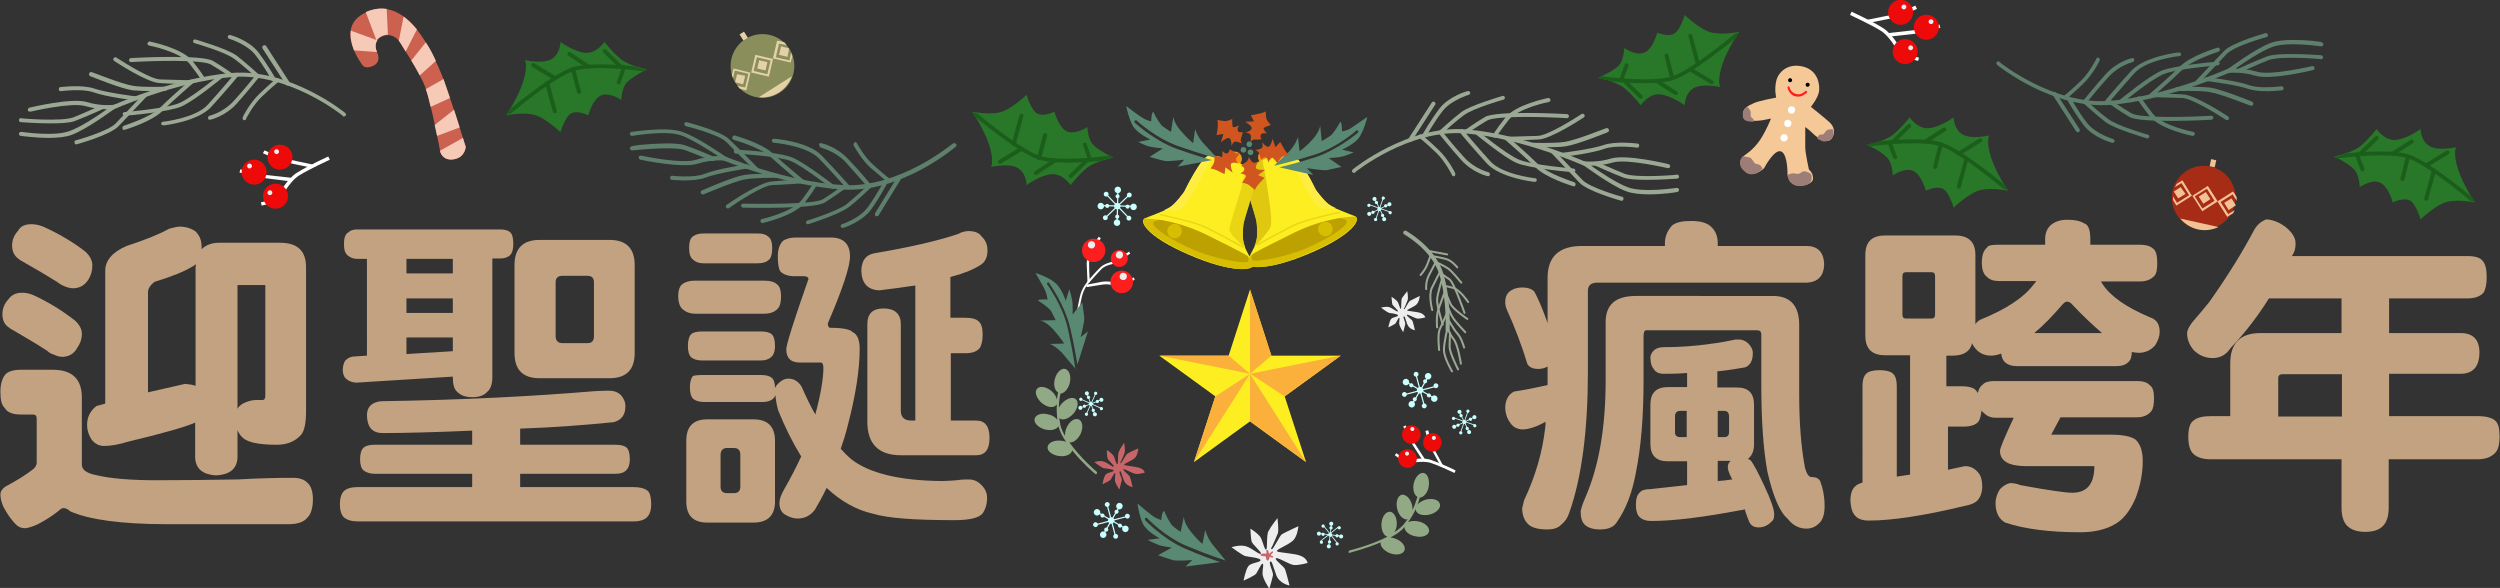 <?xml version="1.0" encoding="utf-8"?>
<!-- Generator: Adobe Illustrator 21.1.0, SVG Export Plug-In . SVG Version: 6.00 Build 0)  -->
<svg version="1.1" id="圖層_1" xmlns="http://www.w3.org/2000/svg" xmlns:xlink="http://www.w3.org/1999/xlink" x="0px" y="0px"
	 viewBox="0 0 620 145.8" style="enable-background:new 0 0 620 145.8;" xml:space="preserve">
<rect x="0" y="0" width="620" height="145.8" fill="#333333" stroke="none"/>
<style type="text/css">
	.st0{fill:#C2A281;}
	.st1{fill:#FCEE21;}
	.st2{fill:#FBB03B;}
	.st3{fill:#FFFFFF;}
	.st4{fill:#FF1E1E;}
	.st5{fill:#EEEEEE;}
	.st6{fill:#598973;}
	.st7{fill:none;stroke:#9BA994;stroke-linecap:round;stroke-miterlimit:10;}
	.st8{fill:none;stroke:#9BA994;stroke-width:0.5;stroke-linecap:round;stroke-miterlimit:10;}
	.st9{fill:#91A984;}
	.st10{fill:#EF0A0A;}
	.st11{fill:#C76569;}
	.st12{fill:#C8FFFF;}
	.st13{fill:#9BA994;}
	.st14{fill:#5D7F6C;}
	.st15{fill:#297729;}
	.st16{fill:#1B5E1B;}
	.st17{fill:none;stroke:#1B5E1B;stroke-linecap:round;stroke-miterlimit:10;}
	.st18{fill:#CC6150;}
	.st19{fill:#F7C9B7;}
	.st20{fill:#F5C997;}
	.st21{fill:#9D7D77;}
	.st22{fill:#F99512;}
	.st23{fill:#E0C710;}
	.st24{fill:#D8BE03;}
	.st25{fill:#BCA100;}
	.st26{fill:#FFED43;}
	.st27{fill:#EAD515;}
	.st28{fill:#D0551E;}
	.st29{fill:#898E5A;}
	.st30{fill:#E5D1A8;}
	.st31{fill:#A62C15;}
	.st32{fill:#F2C294;}
</style>
<g>
	<g id="text">
		<g>
			<path class="st0" d="M172.4,69.6h17c1.6,0,2.7,0.3,3.4,1c0.6,0.5,0.9,1.5,0.9,2.9c0,1.3-0.2,2.3-0.7,2.9
				c-0.7,0.9-1.9,1.4-3.5,1.4h-17c-1.4,0-2.4-0.4-3.2-1.1c-0.7-0.6-1.1-1.7-1.1-3.3c0-1.5,0.4-2.5,1.1-3
				C170,69.9,171,69.6,172.4,69.6z M175.4,104h11.5c3.5,0,5.3,1.8,5.3,5.3v15.1c0,3.4-1.8,5.2-5.3,5.2h-11.5c-3.4,0-5.2-1.7-5.2-5.2
				v-15.1C170.2,105.8,171.9,104,175.4,104z M174.2,93h14.4c1.3,0,2.2,0.2,2.8,0.7c0.5,0.4,0.8,1.3,0.8,2.5c0.2-0.4,0.4-0.7,0.7-1
				c0.8-0.8,1.6-1.3,2.6-1.3c1.4,0,2.5,0.7,3.3,2c1.1,2.5,2.2,4.8,3.4,6.9c1.4-5.2,2-9.1,2-11.5c0-0.9-0.2-1.4-0.7-1.4h-5.2
				c-2.2,0-3.3-1.1-3.3-3.3c0-1.1,1.8-6.9,5.5-17.4c0-0.4-0.4-0.7-1.1-0.7H197c-1.5,0-2.6-0.4-3.4-1.1c-0.5-0.7-0.7-1.9-0.7-3.8
				c0-1.7,0.4-2.9,1.2-3.8c0.8-0.6,1.9-0.9,3.3-0.9h8.6c3.2,0,4.8,1.6,4.8,4.7c0,2.5-1.8,8-5.5,16.6c0,0.7,0.2,1.1,0.7,1.1
				c3.1,0,4.9,0.4,5.5,1.1c1.1,0.5,1.7,1.9,1.7,4.1c0,5.2-1,11.6-3,19.2c-0.5,2-1.1,3.9-1.7,5.6c0.8,0.9,1.6,1.7,2.5,2.5
				c4.4,3.5,11.9,5.4,22.6,5.5c0.9,0,2.2-0.1,3.7-0.2c1.3-0.2,2.3-0.2,2.9-0.2c1.2,0,2.2,0.4,3,1.2c1,0.9,1.6,2,1.6,3.4
				c0,1.5-0.4,2.8-1.1,3.8c-0.8,1.1-3.2,1.7-7,1.7c-9.9,0-16.6-0.5-20.2-1.6c-4-0.9-7.9-3-11.5-6.4c-1,2.1-2,3.9-2.9,5.4
				c-1.1,1.5-2.6,2.2-4.3,2.2c-1.1,0-2.2-0.4-3.3-1.1c-0.8-0.6-1.2-1.5-1.2-2.8c0-0.9,0.4-2,1.2-3.4c1.6-2.8,3-5.5,4.2-8.1
				c-2.1-3.4-4-7.2-5.7-11.4c-0.4-1.4-0.6-2.7-0.7-3.8c-0.1,0.2-0.2,0.4-0.3,0.6c-0.7,0.8-1.7,1.1-2.9,1.1h-14.4
				c-1.3,0-2.2-0.3-2.8-0.8c-0.5-0.5-0.8-1.4-0.8-2.8c0-1.4,0.3-2.4,0.8-2.9C171.9,93.2,172.9,93,174.2,93z M174.2,82.2h14.4
				c1.3,0,2.2,0.2,2.8,0.7c0.5,0.5,0.8,1.4,0.8,2.9c0,1-0.2,1.9-0.7,2.5c-0.7,0.8-1.7,1.1-2.9,1.1h-14.4c-1.3,0-2.2-0.3-2.8-0.8
				c-0.5-0.5-0.8-1.4-0.8-2.8c0-1.4,0.3-2.4,0.8-2.9C171.9,82.4,172.9,82.2,174.2,82.2z M174.5,57.9h13.4c1.1,0,2,0.2,2.5,0.7
				c0.7,0.4,1.1,1.3,1.1,2.9c0,1.3-0.2,2.2-0.6,2.7c-0.7,0.8-1.7,1.1-3,1.1h-13.4c-1.1,0-2-0.3-2.6-0.9c-0.7-0.5-1-1.5-1-2.9
				c0-1.5,0.3-2.5,1-2.9C172.4,58.2,173.2,57.9,174.5,57.9z M182,122.3c1,0,1.6-0.5,1.6-1.6v-7.9c0-1.1-0.5-1.7-1.6-1.7h-1.7
				c-1,0-1.6,0.6-1.6,1.7v7.9c0,1,0.5,1.6,1.6,1.6H182z M240,57.3c1.7,0,2.8,0.4,3.4,1.3c1,0.9,1.5,2.1,1.5,3.5
				c0,1.7-0.6,2.9-1.7,3.6c-1.9,1.2-4.4,2.2-7.5,3v10.1h3.6c1.7,0,2.8,0.3,3.4,0.9c0.7,0.6,1,1.7,1,3.3c0,1.6-0.3,2.7-0.8,3.4
				c-0.7,0.8-1.8,1.2-3.5,1.2h-3.6v16.7h6.3c2.2,0,3.3,1.4,3.3,4.3c0,2.9-1.1,4.3-3.3,4.3h-18.7c-5.5,0-8.3-2.8-8.3-8.3V80.4
				c0-2.6,1.3-3.9,4-3.9c2.8,0,4.3,1.3,4.3,3.9v21.4c0,1.7,0.9,2.5,2.6,2.5h1V70.8c-2.7,0.4-5.6,0.8-8.9,1.2
				c-2.9-0.1-4.4-1.7-4.5-4.9c0.1-2.5,1.1-3.9,3.3-4.3c8.8-1.5,15.8-3.1,20.8-4.8C238.3,57.6,239.1,57.4,240,57.3z"/>
		</g>
		<g>
			<path class="st0" d="M151.2,96.9c1.1,0,2.1,0.4,2.8,1.1c0.7,0.8,1.1,1.7,1.1,2.8c0,2.1-1,3.4-2.9,3.9c-7,0.7-14.7,1.3-23.2,1.6v4
				h23.6c1.3,0,2.2,0.2,2.8,0.7c0.5,0.5,0.8,1.4,0.8,2.9c0,1-0.2,1.9-0.7,2.5c-0.6,0.8-1.6,1.1-2.9,1.1H129v3.3h28.2
				c1.5,0,2.6,0.3,3.4,0.9c0.6,0.5,0.9,1.7,0.9,3.4c0,1.3-0.3,2.3-0.8,2.9c-0.7,0.9-1.9,1.3-3.4,1.3H88.6c-1.4,0-2.4-0.3-3.2-0.9
				c-0.7-0.6-1.1-1.7-1.1-3.3c0-1.7,0.4-2.8,1.1-3.4c0.7-0.6,1.8-0.9,3.2-0.9h28.5v-3.3H92.9c-1.1,0-2-0.3-2.7-0.8
				c-0.6-0.5-0.9-1.4-0.9-2.8c0-1.4,0.3-2.4,0.9-2.9c0.6-0.5,1.5-0.7,2.7-0.7h24.2v-3.5c-9.3,0.4-16.7,0.6-22.2,0.6
				c-2.6,0-3.9-1.5-3.9-4.6c0.1-2,1.3-3.1,3.6-3.3c19.9-0.3,37.5-1.2,53-2.5C149.2,96.9,150.4,96.9,151.2,96.9z M88.6,56.9H124
				c1.1,0,2,0.2,2.5,0.7c0.5,0.4,0.8,1.3,0.8,2.9c0,1.1-0.2,1.9-0.5,2.4c-0.5,0.8-1.5,1.2-2.8,1.2h-1.9v29.4c0,1.7-0.4,3-1.3,3.7
				c-0.8,0.9-2,1.3-3.7,1.3c-1.6,0-2.8-0.4-3.7-1.3c-0.8-0.7-1.1-1.9-1.1-3.7v-0.1l-24,1.5c-1.1-0.1-1.9-0.4-2.5-1
				c-0.5-0.4-0.8-1.2-0.8-2.3c0.1-1.3,0.4-2.1,1-2.5c0.5-0.4,1.1-0.7,2-0.7l3-0.2V64.2h-2.4c-0.9,0-1.7-0.3-2.3-0.8
				c-0.7-0.5-1-1.5-1-2.8c0-1.5,0.3-2.5,1-2.9C86.8,57.2,87.5,56.9,88.6,56.9z M100.8,67.8h11.5v-3.6h-11.5V67.8z M100.8,77.6h11.5
				V74h-11.5V77.6z M100.8,87.8l11.5-0.7v-3.4h-11.5V87.8z M133.8,59.5h17.4c4.1,0,6.2,2.1,6.2,6.2v21.9c0,4.1-2.1,6.2-6.2,6.2
				h-17.4c-4.1,0-6.2-2.1-6.2-6.2V65.7C127.6,61.6,129.7,59.5,133.8,59.5z M145.7,85.1c1.1,0,1.6-0.6,1.6-1.7V70
				c0-1-0.5-1.6-1.6-1.6h-6.2c-1.1,0-1.7,0.5-1.7,1.6v13.4c0,1.1,0.6,1.7,1.7,1.7H145.7z"/>
		</g>
		<g>
			<path class="st0" d="M5.2,91.7h7.9c4.8,0,7.2,2.3,7.2,6.9v16.6c0,1.3,1.1,2.1,3.4,2.6c3.7,0.9,8.7,1.3,15.2,1.3
				c7.2,0,13.9-0.1,20.1-0.2c5.3-0.3,9.9-0.4,13.7-0.4c1.5,0,2.7,0.4,3.4,1.1c1,0.8,1.5,2.2,1.5,4.2c0,2.2-0.5,3.8-1.4,4.6
				c-0.8,1-2.3,1.6-4.6,1.6H41.5c-11.3,0-19.4-1.1-24.1-3.2c-0.5-0.5-1.1-0.8-1.7-0.8c-0.3,0-0.8,0.3-1.3,0.8
				c-1.4,1.1-3.1,2.2-5,3.2c-1.1,0.5-2.2,0.9-3.1,1c-0.8,0-1.5-0.2-2.1-0.7c-1.3-1.2-2.4-2.8-3.4-4.7c-0.4-1-0.7-2-0.7-2.9
				c0-0.8,0.4-1.4,1.2-2c2.8-1.5,5.1-2.9,7-4.4c0.5-0.5,0.8-1,0.8-1.5v-11c0-0.7-0.3-1-1-1H5.2c-2,0-3.4-0.5-4-1.6
				c-0.8-0.7-1.1-2-1.1-4c0-1.9,0.4-3.3,1.2-4.3C2,92.1,3.4,91.7,5.2,91.7z M5.5,72.6c0.9,0,1.9,0.2,2.8,0.6
				c3.7,1.7,7.1,3.8,10.3,6.3c1.1,1,1.7,2.1,1.7,3.3c0,1.3-0.4,2.4-1.1,3.4c-0.8,1.5-2,2.2-3.6,2.3c-0.8,0-1.5-0.2-2.1-0.5
				c-0.7-0.2-1.3-0.5-1.8-1c-2.6-1.7-5.5-3.4-8.6-5.2c-0.4-0.2-0.7-0.4-0.9-0.6c-1.1-0.7-1.6-1.8-1.6-3.3c0-1.4,0.5-2.6,1.5-3.7
				C2.9,73.1,4,72.6,5.5,72.6z M7.8,55.6c0.9,0,1.9,0.2,2.9,0.6c3.8,1.7,7.4,3.8,10.6,6.3c1,1,1.6,2.1,1.6,3.3
				c0,1.3-0.3,2.4-0.9,3.4c-0.9,1.5-2.1,2.2-3.7,2.3c-0.8,0-1.6-0.2-2.3-0.5c-0.5-0.2-1.1-0.5-1.7-1c-2.7-1.7-5.6-3.4-8.8-5.2
				c-0.4-0.2-0.7-0.4-0.9-0.6c-1-0.7-1.6-1.8-1.6-3.3c0-1.4,0.5-2.6,1.5-3.7C5.1,56.1,6.2,55.6,7.8,55.6z M44.5,56.2
				c1.5,0,2.9,0.4,4,1.2c1,1,1.5,2.2,1.5,3.8c0,0.2,0,0.4,0,0.6c1-1,2.5-1.6,4.3-1.6h15.1c4.4,0,6.5,2,6.5,6.1v35.8
				c0,2.8-0.4,4.7-1.2,5.7c-1.4,1.6-3.4,2.5-6,2.5c-1.8,0-3.4-0.1-4.7-0.3c-1.3-0.2-2.3-0.5-3.2-1c-0.8-0.5-1.3-1.1-1.7-1.9
				c-0.1-0.2-0.2-0.3-0.2-0.5v7c-0.2,2.7-1.9,4.1-5.3,4.3c-3.3-0.2-5-1.6-5.2-4.3v-8.8c-2.2,1-7.7,2.6-16.5,4.7
				c-2.3,0.7-4.4,1.1-6.1,1.1c-1.2,0-2.2-0.5-3.1-1.6c-0.7-1.1-1.1-2.3-1.1-3.6c0-2,0.8-3.5,2.3-4.7c0.8-0.2,1.5-0.4,2.2-0.6V67.1
				c0-2.5,1.8-4.6,5.3-6.1c4.3-1.4,7.9-2.8,10.6-4.3C43.2,56.4,44,56.2,44.5,56.2z M48.5,95.7V67.1c0-0.6,0-1.1,0.1-1.6
				c-0.2,0.2-0.5,0.4-0.7,0.5c-2.1,1.3-5.3,2.6-9.6,3.9c-1.1,0.9-1.6,1.7-1.6,2.6v24.8c3.1-0.7,6.1-1.4,9.2-2.1
				C46.9,95.3,47.8,95.4,48.5,95.7z M58.9,101.4c0.2-0.5,0.7-0.9,1.3-1.3c1.2-0.6,2.3-0.9,3.3-0.9h1.6c0.5,0,0.7-0.4,0.7-1.1V70.7
				h-6.9V101.4z"/>
		</g>
	</g>
	<g>
		<g>
			<polygon class="st1" points="310,71.8 315.3,88.2 332.5,88.2 318.6,98.3 323.9,114.6 310,104.5 296.1,114.6 301.4,98.3 
				287.5,88.2 304.7,88.2 			"/>
			<polygon class="st2" points="310,92.7 318.6,98.3 332.5,88.2 			"/>
			<polygon class="st2" points="323.9,114.6 310,92.7 310,104.5 			"/>
			<polygon class="st2" points="296.1,114.6 310,92.7 301.4,98.3 			"/>
			<polygon class="st2" points="287.5,88.2 310,92.7 304.7,88.2 			"/>
			<polygon class="st2" points="310,71.8 310,92.7 315.3,88.2 			"/>
		</g>
		<g>
			<path class="st3" d="M269.7,70c0,0-0.1-1.9-0.2-4.6c0-2.8,2.9-6.6,3-6.7l0.5,0.4c0,0-2.9,3.7-2.9,6.3c0,2.7,0.2,4.5,0.2,4.6
				L269.7,70z"/>
			<path class="st3" d="M266.5,80.4c0,0,0.8-4.6,1.3-6.8c0.5-2.3,1.9-3.7,1.9-3.8c0.1-0.1,2.2-2.6,3.3-3.6c1-0.9,2.9-1.3,3.2-1.4
				l3.8-2.4l0.3,0.5l-4,2.5c0,0-2,0.3-3,1.2c-1,1-3.2,3.5-3.2,3.5c0,0-1.3,1.3-1.8,3.5c-0.5,2.2-1.3,6.8-1.3,6.8L266.5,80.4z"/>
			<path class="st3" d="M269.5,71.2l-0.1-0.6c0,0,2.4-0.4,3.8-0.7c1.4-0.3,3.9,0.2,4.4,0.3l3.6-1.4l0.2,0.6l-3.8,1.5l-0.1,0
				c0,0-2.8-0.6-4.2-0.3C271.9,70.8,269.5,71.2,269.5,71.2z"/>
			
				<ellipse transform="matrix(0.245 -0.97 0.97 0.245 144.578 309.849)" class="st4" cx="271.1" cy="62.1" rx="2.9" ry="2.9"/>
			
				<ellipse transform="matrix(0.245 -0.97 0.97 0.245 147.323 317.553)" class="st4" cx="277.5" cy="64.2" rx="2.1" ry="2.1"/>
			
				<ellipse transform="matrix(0.245 -0.97 0.97 0.245 142.15 322.53)" class="st4" cx="278.1" cy="70" rx="2.8" ry="2.8"/>
			
				<ellipse transform="matrix(0.245 -0.97 0.97 0.245 145.446 308.204)" class="st5" cx="270.5" cy="60.8" rx="0.9" ry="0.9"/>
			
				<ellipse transform="matrix(0.245 -0.97 0.97 0.245 148.232 316.88)" class="st5" cx="277.5" cy="63.3" rx="0.9" ry="0.9"/>
			
				<ellipse transform="matrix(0.245 -0.97 0.97 0.245 143.813 321.797)" class="st5" cx="278.4" cy="68.6" rx="0.9" ry="0.9"/>
		</g>
		<path class="st6" d="M266.7,91.5c0,0-0.6-4.2-1.9-10.1c-1.3-5.8-5.1-10.8-5.1-10.9c-0.1-0.1-0.1-0.3,0.1-0.4
			c0.1-0.1,0.3-0.1,0.4,0.1c0,0.1,3.8,5.2,5.2,11.1c1,4.1,1.5,7.5,1.8,9.1l2.6-8.2l-1.8,1.4c0,0,1-3.8,0.9-4.8
			c-0.1-1-0.5-3.8-0.5-3.8l-2.4,3c0,0,0.1-2.4-0.1-3.5c-0.2-1.1-0.7-2.8-0.7-2.8l-0.9,2.9c0,0-1-3.3-2.8-4.6
			c-1.7-1.4-4.7-2.3-4.7-2.3s2,3.4,2.4,4.3s0.6,2.3,0.6,2.3s-2-0.2-2.4,0.2c1.2,0.8,2.9,2,3.3,2.7c0.4,0.7,1.1,2.2,1.1,2.2l-3.9,0.1
			c0,0,1.4,0.1,3.3,2.2c1.9,2.1,2.7,3.5,2.7,3.5l-3.5,0.1c0,0,1.9,0.8,3.5,2.8c1.6,2,3,3.5,3,3.5S266.8,91.6,266.7,91.5
			C266.7,91.5,266.7,91.5,266.7,91.5z"/>
		<g>
			<path class="st7" d="M348.5,57.7c0,0,6.9,3.8,8.9,10.1s1.6,14,1.6,14"/>
			<g>
				<path class="st8" d="M352.3,68.2c0,0,1.2-1.3,1.7-2.7c0.5-1.3,0.9-2.4,0.9-2.4"/>
				<path class="st8" d="M355.2,76.9c0,0-1-3.6-0.1-5.5c0.9-1.9,2.1-4.1,2.1-4.1"/>
				<path class="st8" d="M357.8,80.5c0,0-1.5-4.7-1.4-6.2c0.1-1.6,1.3-5.3,1.3-5.3"/>
				<line class="st8" x1="358.9" y1="63.1" x2="354.1" y2="62.2"/>
				<path class="st8" d="M361.4,66.3c0,0-1.3-1.7-2.9-2.1c-1.6-0.4-3.4-0.7-3.4-0.7"/>
				<path class="st8" d="M362.4,70.1c0,0-2.3-2.9-3.4-3.6s-2.9-1.5-2.9-1.5s-1,1.8-1.8,3.4c-0.8,1.7-0.6,3.3-0.6,3.3"/>
				<path class="st8" d="M364.1,74.9c0,0-2-3-3.7-3.5c-1.8-0.5-2.2-0.5-2.2-0.5"/>
				<path class="st8" d="M363.2,77.6c0,0-2.6-7.5-3.7-8.3s-2.2-1.5-2.2-1.5"/>
				<path class="st8" d="M363.9,79.1c0,0-3.7-2.5-4.2-3.8c-0.5-1.2-1.3-2.9-1.3-2.9"/>
				<path class="st8" d="M363.4,82.4c0,0-2.6-2.7-3.2-3.8c-0.7-1.1-1.4-3.3-1.4-3.3"/>
				<path class="st8" d="M363.1,86.2c0,0-0.6-2.3-1.6-3.4s-2.6-4-2.6-4"/>
				<path class="st8" d="M361.6,91.6c0,0-2.1-4.1-2.1-5.6c0-1.5,0.1-3.4,0.1-3.4"/>
				<path class="st8" d="M360.1,92.1c0,0-2-3.4-2-5.3s0.9-5.5,0.9-5.5s0.4,1.4,1.5,2.8c1.1,1.4,1.8,6.1,1.8,6.1"/>
				<path class="st8" d="M356.9,86.8c0,0-0.4-3.8,0.1-5s1.9-4.2,1.9-4.2"/>
				<path class="st8" d="M356.4,81.2c0,0-0.3-3.1,0.4-4.7c0.6-1.6,1.6-4.4,1.6-4.4"/>
			</g>
		</g>
		<path class="st6" d="M303.9,139c0,0-4.1-1.3-9.6-3.6c-5.5-2.3-9.8-6.9-9.8-6.9c-0.1-0.1-0.3-0.1-0.5,0c-0.1,0.1-0.1,0.3,0,0.5
			c0,0,4.4,4.7,10,7.1c3.9,1.7,7.1,2.8,8.6,3.3l-8.6,1.1l1.7-1.6c0,0-3.9,0.3-4.9,0c-1-0.3-3.6-1.2-3.6-1.2l3.4-1.9
			c0,0-2.4-0.3-3.4-0.7c-1-0.4-2.6-1.2-2.6-1.2l3-0.4c0,0-3.1-1.6-4.1-3.5c-1-2-1.4-5.1-1.4-5.1s3,2.5,3.8,3.1c0.9,0.6,2.1,1,2.1,1
			s0.1-2,0.7-2.3c0.6,1.4,1.5,3.2,2.1,3.7c0.6,0.6,2,1.5,2,1.5l0.8-3.8c0,0-0.1,1.4,1.6,3.6c1.7,2.2,3,3.2,3,3.2l0.7-3.5
			c0,0,0.4,2,2.1,4c1.7,2,2.9,3.6,2.9,3.6S304,139.1,303.9,139C303.9,139,303.9,139,303.9,139z"/>
		<path class="st9" d="M272,117c-0.1,0-4.1-3.5-6.8-7.3c0.9,0.2,2.1-0.7,2.8-2.1c0.7-1.6,0.5-3.2-0.5-3.6c-1-0.4-2.3,0.5-3,2.1
			c-0.3,0.7-0.4,1.4-0.4,2c-0.5-0.9-0.9-1.8-1.1-2.6c-0.1-0.6-0.2-1.2-0.3-1.8c0,0,0,0,0,0c0.8,0.7,2.3,0.2,3.5-1.1
			c1.1-1.3,1.4-2.9,0.6-3.6c-0.8-0.7-2.3-0.2-3.5,1.1c-0.3,0.3-0.5,0.7-0.7,1c0-1.4,0.2-2.7,0.4-3.5c0.9,0,1.9-1.1,2.3-2.6
			c0.4-1.7-0.1-3.2-1.1-3.5c-1-0.3-2.2,0.9-2.6,2.5c-0.4,1.5,0,2.9,0.8,3.3c-0.1,0.5-0.2,1.1-0.3,1.8c-0.1-0.7-0.6-1.5-1.3-2.1
			c-1.3-1.1-2.9-1.4-3.6-0.6c-0.7,0.8-0.2,2.3,1.1,3.5c1.3,1.1,2.9,1.4,3.6,0.6c0.1-0.1,0.1-0.2,0.2-0.2c-0.1,1.1,0,2.4,0.1,3.8
			c-0.4-0.6-1.2-1.1-2.1-1.3c-1.7-0.5-3.2,0-3.5,1c-0.3,1,0.8,2.2,2.5,2.7c1.6,0.4,3,0,3.4-0.8c0.3,1.3,1,2.6,1.9,3.9
			c-0.4-0.2-0.8-0.3-1.3-0.3c-1.7-0.2-3.2,0.5-3.3,1.6c-0.1,1,1.2,2,2.9,2.2c1.6,0.2,3-0.4,3.2-1.4c2.5,3.1,5.5,5.7,5.7,5.8
			c0,0,0.1,0.1,0.1,0.1c0.1,0,0.2,0,0.3-0.1C272.1,117.4,272.1,117.2,272,117z"/>
		<path class="st9" d="M334.7,136.5c0.1,0,5.3-1.3,9.4-3.4c-0.9-0.2-1.6-1.6-1.5-3.2c0.1-1.7,1-3,2.1-3c1,0.1,1.8,1.5,1.7,3.2
			c0,0.7-0.3,1.4-0.6,1.9c0.9-0.6,1.6-1.2,2.2-1.8c0.4-0.5,0.7-1,1.1-1.4c0,0,0,0,0,0c-1,0.2-2.2-0.9-2.6-2.6
			c-0.4-1.7,0.1-3.2,1.1-3.5c1-0.2,2.2,0.9,2.6,2.6c0.1,0.4,0.1,0.8,0.1,1.2c0.6-1.3,1-2.5,1.2-3.3c-0.8-0.4-1.2-1.8-0.9-3.3
			c0.4-1.7,1.5-2.8,2.5-2.6s1.5,1.8,1.2,3.5c-0.3,1.5-1.3,2.6-2.2,2.6c-0.1,0.5-0.3,1.1-0.6,1.8c0.4-0.6,1.2-1,2.1-1.3
			c1.7-0.4,3.2,0,3.5,1.1c0.3,1-0.9,2.2-2.5,2.6c-1.7,0.4-3.2,0-3.5-1.1c0-0.1,0-0.2,0-0.3c-0.4,1-1.1,2.2-1.9,3.3
			c0.6-0.3,1.6-0.4,2.5-0.2c1.7,0.3,2.9,1.5,2.7,2.5c-0.2,1-1.7,1.6-3.4,1.2c-1.6-0.3-2.7-1.3-2.7-2.3c-0.8,1-2.1,1.9-3.5,2.6
			c0.4,0,0.8,0.1,1.3,0.3c1.6,0.6,2.6,1.9,2.2,2.9c-0.4,1-2,1.3-3.6,0.7c-1.5-0.6-2.5-1.8-2.3-2.7c-3.7,1.6-7.5,2.5-7.7,2.6
			c0,0-0.1,0-0.1,0c-0.1,0-0.2-0.1-0.2-0.2C334.5,136.7,334.6,136.5,334.7,136.5z"/>
		<g>
			<polygon class="st3" points="357.3,115.6 354.5,110.5 353.5,106.9 354.2,106.7 355.1,110.3 357.8,115.3 			"/>
			<polygon class="st3" points="352.9,114.3 350.3,110.3 348,105.8 348.6,105.5 350.8,109.9 353.4,113.9 			"/>
			<path class="st3" d="M348.7,114.9l-2.8-2l0.4-0.5l2.6,1.8c0.7-0.2,4-0.9,6.1-0.1c2.3,0.8,6,2.5,6,2.6l-0.3,0.6
				c0,0-3.7-1.8-5.9-2.5c-2.1-0.7-5.8,0.2-5.9,0.2L348.7,114.9z"/>
			
				<ellipse transform="matrix(0.245 -0.97 0.97 0.245 161.732 427.151)" class="st10" cx="355" cy="109.8" rx="2.3" ry="2.3"/>
			
				<ellipse transform="matrix(0.245 -0.97 0.97 0.245 159.651 420.647)" class="st10" cx="349.8" cy="107.9" rx="2.3" ry="2.3"/>
			
				<ellipse transform="matrix(0.245 -0.97 0.97 0.245 153.221 424.185)" class="st10" cx="348.8" cy="113.8" rx="2.3" ry="2.3"/>
			
				<ellipse transform="matrix(0.245 -0.97 0.97 0.245 163.084 426.708)" class="st5" cx="355.4" cy="108.7" rx="0.5" ry="0.5"/>
			
				<ellipse transform="matrix(0.245 -0.97 0.97 0.245 161.183 419.9)" class="st5" cx="350.1" cy="106.5" rx="0.5" ry="0.5"/>
			
				<ellipse transform="matrix(0.245 -0.97 0.97 0.245 154.287 423.152)" class="st5" cx="348.7" cy="112.6" rx="0.5" ry="0.5"/>
		</g>
		<g>
			<polygon class="st3" points="463.3,5.7 470.9,4.2 475.4,2.2 475,1.4 470.6,3.4 463.1,4.9 			"/>
			<polygon class="st3" points="468.4,9.1 474.7,8.4 481.2,6.9 481,6.1 474.6,7.5 468.3,8.2 			"/>
			<path class="st3" d="M471.3,13.9l4.4,1.2l0.2-0.8l-4-1.1c-0.4-0.9-2.5-4.8-5-6.3c-2.7-1.7-7.7-4-7.7-4l-0.4,0.8
				c0,0,5,2.3,7.6,3.9c2.6,1.6,4.8,6.1,4.8,6.2L471.3,13.9z"/>
			
				<ellipse transform="matrix(0.591 -0.807 0.807 0.591 190.368 381.478)" class="st10" cx="471.2" cy="3.1" rx="3.1" ry="3.1"/>
			
				<ellipse transform="matrix(0.591 -0.807 0.807 0.591 189.984 388.161)" class="st10" cx="477.6" cy="6.8" rx="3.1" ry="3.1"/>
			
				<ellipse transform="matrix(0.591 -0.807 0.807 0.591 183.016 386.377)" class="st10" cx="472.3" cy="12.8" rx="3.1" ry="3.1"/>
			<ellipse transform="matrix(0.591 -0.807 0.807 0.591 191.76 381.568)" class="st5" cx="472" cy="1.8" rx="0.6" ry="0.6"/>
			
				<ellipse transform="matrix(0.591 -0.807 0.807 0.591 191.622 388.496)" class="st5" cx="478.7" cy="5.4" rx="0.6" ry="0.6"/>
			
				<ellipse transform="matrix(0.591 -0.807 0.807 0.591 184.28 387.096)" class="st5" cx="473.7" cy="11.9" rx="0.6" ry="0.6"/>
		</g>
		<g>
			<polygon class="st3" points="77.3,41.6 69.7,40 65.2,38 65.6,37.3 70,39.2 77.5,40.8 			"/>
			<polygon class="st3" points="72.2,45 65.9,44.2 59.4,42.8 59.6,42 66,43.4 72.3,44.1 			"/>
			<path class="st3" d="M69.3,49.8L64.9,51l-0.2-0.8l4-1.1c0.4-0.9,2.5-4.8,5-6.3c2.7-1.7,7.7-4,7.7-4l0.4,0.8c0,0-5,2.3-7.6,3.9
				c-2.6,1.6-4.8,6.1-4.8,6.2L69.3,49.8z"/>
			<ellipse transform="matrix(0.807 -0.591 0.591 0.807 -9.618 48.524)" class="st10" cx="69.4" cy="39" rx="3.1" ry="3.1"/>
			<ellipse transform="matrix(0.807 -0.591 0.591 0.807 -13.05 45.465)" class="st10" cx="63" cy="42.7" rx="3.1" ry="3.1"/>
			
				<ellipse transform="matrix(0.807 -0.591 0.591 0.807 -15.568 49.716)" class="st10" cx="68.3" cy="48.7" rx="3.1" ry="3.1"/>
			<ellipse transform="matrix(0.807 -0.591 0.591 0.807 -8.986 47.804)" class="st5" cx="68.6" cy="37.6" rx="0.6" ry="0.6"/>
			<ellipse transform="matrix(0.807 -0.591 0.591 0.807 -12.417 44.507)" class="st5" cx="61.9" cy="41.2" rx="0.6" ry="0.6"/>
			
				<ellipse transform="matrix(0.807 -0.591 0.591 0.807 -15.304 48.752)" class="st5" cx="66.9" cy="47.8" rx="0.6" ry="0.6"/>
		</g>
		<path class="st11" d="M278.8,109.8c0,0,0.3,1.9,0.1,2.5c-0.2,0.7-0.9,2.1-0.9,2.1s-0.3,0.4-0.1,0.5s1.3-2.2,1.7-2.4
			c0.4-0.3,2.7-1.3,2.7-1.3s-0.1,1.8-1,2.5s-2.8,1.4-2.5,1.6s3,0.4,4,0.8c1,0.4,1.1,1.1,1.1,1.1s-1.5,0.5-2.4,0.3
			c-0.9-0.2-2.8-1.4-2.9-1.1s1.3,1.3,1.6,1.8c0.2,0.5,0.7,2.6,0.7,2.6s-1.6-0.2-2.2-1.7s-0.7-2.5-1-2.2s0.6,1.7,0.5,2.2
			s-0.6,2.3-0.6,2.3s-1.2-1.7-1.1-2.5c0-0.9,0.2-1.6,0-1.6s-0.8,1.3-1.1,1.7c-0.3,0.3-2,1.1-2,1.1s0.3-1.8,0.8-2.4
			c0.5-0.6,2-0.6,2-1c-0.1-0.4-2.1-0.5-2.5-0.6c-0.5-0.1-2.3-1.5-2.3-1.5s1.4-0.5,2.4-0.1c1,0.3,2.2,1.5,2.4,1.2
			c0.2-0.3-1.4-1.5-1.5-2c-0.2-0.4-0.2-2.1-0.2-2.1s1.5,0.9,1.8,1.7s0.5,1.8,0.8,1.8c0.3,0,0-2.5,0.4-3.1
			C277.8,111.2,278.8,109.8,278.8,109.8z"/>
		<path class="st5" d="M349,72.2c0,0,0.3,1.6,0.1,2.2c-0.2,0.6-0.8,1.9-0.8,1.9s-0.3,0.3-0.1,0.4s1.1-1.9,1.5-2.1s2.4-1.2,2.4-1.2
			s-0.1,1.5-0.9,2.2c-0.7,0.6-2.4,1.2-2.2,1.4c0.2,0.2,2.7,0.3,3.5,0.7s1,1,1,1s-1.3,0.4-2.1,0.3c-0.8-0.2-2.4-1.2-2.5-0.9
			c-0.1,0.3,1.2,1.1,1.4,1.5c0.2,0.5,0.6,2.3,0.6,2.3s-1.4-0.2-1.9-1.5c-0.5-1.3-0.6-2.2-0.9-1.9c-0.2,0.2,0.5,1.5,0.4,1.9
			c-0.1,0.4-0.5,2-0.5,2s-1-1.5-1-2.2c0-0.7,0.2-1.4,0-1.4c-0.2,0-0.7,1.1-0.9,1.4c-0.3,0.3-1.8,1-1.8,1s0.3-1.6,0.7-2.1
			c0.4-0.5,1.8-0.5,1.7-0.9s-1.8-0.5-2.2-0.6c-0.4-0.1-2-1.3-2-1.3s1.3-0.4,2.1-0.1c0.9,0.3,1.9,1.3,2.1,1c0.1-0.2-1.2-1.3-1.4-1.7
			c-0.1-0.4-0.2-1.9-0.2-1.9s1.3,0.8,1.6,1.4c0.3,0.6,0.5,1.6,0.7,1.6c0.2,0,0-2.1,0.3-2.7C348.1,73.4,349,72.2,349,72.2z"/>
		<g>
			<path class="st5" d="M316.8,128.5c0,0,0.4,2.8,0.1,3.8c-0.4,1-1.4,3.2-1.4,3.2s-0.5,0.6-0.1,0.7s1.9-3.3,2.5-3.7
				c0.6-0.4,4.1-2,4.1-2s-0.2,2.7-1.5,3.7c-1.3,1.1-4.1,2.1-3.8,2.5c0.3,0.4,4.6,0.5,6,1.2c1.4,0.6,1.6,1.7,1.6,1.7
				s-2.3,0.7-3.6,0.5c-1.3-0.3-4.1-2.1-4.3-1.6c-0.2,0.5,2,1.9,2.3,2.7c0.3,0.8,1.1,4,1.1,4s-2.5-0.4-3.3-2.6
				c-0.8-2.2-1.1-3.7-1.5-3.3c-0.4,0.4,0.8,2.6,0.7,3.3c-0.1,0.7-0.9,3.4-0.9,3.4s-1.7-2.5-1.7-3.8s0.4-2.3,0-2.4
				c-0.3-0.1-1.2,2-1.6,2.5s-3.1,1.7-3.1,1.7s0.5-2.7,1.2-3.6c0.7-0.9,3.1-0.9,3-1.5s-3.1-0.8-3.8-1c-0.7-0.2-3.4-2.2-3.4-2.2
				s2.2-0.7,3.7-0.2c1.5,0.5,3.3,2.2,3.6,1.8c0.2-0.4-2.1-2.3-2.3-3c-0.2-0.6-0.3-3.2-0.3-3.2s2.3,1.4,2.7,2.5
				c0.5,1.1,0.8,2.8,1.2,2.7c0.4-0.1,0-3.7,0.6-4.6C315.2,130.5,316.8,128.5,316.8,128.5z"/>
			<path class="st11" d="M314.1,137c0,0-0.2-0.7,0.2-0.6s0.3,0.8,0.4,0.9c0.2,0.1,0.8-0.8,1-0.5s-0.7,0.8-0.6,0.9
				c0.1,0.1,0.9,0.2,0.6,0.5c-0.2,0.3-0.7-0.2-0.8-0.1s-0.2,1.1-0.6,0.9s-0.3-0.9-0.4-1s-1.3,0-1.3-0.4c0-0.4,1.1-0.3,1.3-0.3
				C314.1,137.4,314.1,137,314.1,137z"/>
		</g>
		<g>
			
				<ellipse transform="matrix(0.501 -0.865 0.865 0.501 96.051 353.085)" class="st12" cx="354.3" cy="93.2" rx="0.8" ry="0.8"/>
			
				<ellipse transform="matrix(0.501 -0.865 0.865 0.501 94.528 353.082)" class="st12" cx="353.6" cy="94.5" rx="0.5" ry="0.5"/>
			
				<ellipse transform="matrix(0.501 -0.865 0.865 0.501 89.467 353.071)" class="st12" cx="351" cy="98.9" rx="0.5" ry="0.5"/>
			
				<ellipse transform="matrix(0.501 -0.865 0.865 0.501 87.944 353.067)" class="st12" cx="350.3" cy="100.2" rx="0.8" ry="0.8"/>
			
				<ellipse transform="matrix(0.501 -0.865 0.865 0.501 92.006 349.022)" class="st12" cx="348.8" cy="94.7" rx="0.8" ry="0.8"/>
			
				<ellipse transform="matrix(0.501 -0.865 0.865 0.501 92.003 350.546)" class="st12" cx="350.1" cy="95.5" rx="0.5" ry="0.5"/>
			<ellipse transform="matrix(0.501 -0.865 0.865 0.501 91.992 355.607)" class="st12" cx="354.5" cy="98" rx="0.5" ry="0.5"/>
			
				<ellipse transform="matrix(0.501 -0.865 0.865 0.501 91.988 357.13)" class="st12" cx="355.8" cy="98.8" rx="0.8" ry="0.8"/>
			
				<rect x="348.2" y="96.6" transform="matrix(0.501 -0.865 0.865 0.501 92.029 353.076)" class="st12" width="8.2" height="0.3"/>
			
				<rect x="352.2" y="92.6" transform="matrix(0.501 -0.865 0.865 0.501 92.029 353.076)" class="st12" width="0.3" height="8.2"/>
			
				<rect x="352.2" y="92.6" transform="matrix(0.966 -0.257 0.257 0.966 -13.019 93.933)" class="st12" width="0.3" height="8.2"/>
			
				<ellipse transform="matrix(0.501 -0.865 0.865 0.501 92.029 353.076)" class="st12" cx="352.3" cy="96.7" rx="0.8" ry="0.8"/>
			
				<ellipse transform="matrix(0.501 -0.865 0.865 0.501 94.919 350.199)" class="st12" cx="351.3" cy="92.8" rx="0.6" ry="0.6"/>
			
				<ellipse transform="matrix(0.501 -0.865 0.865 0.501 89.138 355.955)" class="st12" cx="353.4" cy="100.6" rx="0.6" ry="0.6"/>
			
				<rect x="348.2" y="96.6" transform="matrix(0.966 -0.257 0.257 0.966 -13.019 93.932)" class="st12" width="8.2" height="0.3"/>
			
				<ellipse transform="matrix(0.501 -0.865 0.865 0.501 89.151 350.186)" class="st12" cx="348.4" cy="97.8" rx="0.6" ry="0.6"/>
			
				<ellipse transform="matrix(0.501 -0.865 0.865 0.501 94.906 355.968)" class="st12" cx="356.3" cy="95.6" rx="0.6" ry="0.6"/>
		</g>
		<g>
			
				<ellipse transform="matrix(0.901 -0.434 0.434 0.901 -8.578 169.054)" class="st12" cx="365.6" cy="103.3" rx="0.5" ry="0.5"/>
			
				<ellipse transform="matrix(0.901 -0.434 0.434 0.901 -8.87 168.688)" class="st12" cx="364.6" cy="103.8" rx="0.4" ry="0.4"/>
			
				<ellipse transform="matrix(0.901 -0.434 0.434 0.901 -9.841 167.473)" class="st12" cx="361.5" cy="105.3" rx="0.4" ry="0.4"/>
			
				<ellipse transform="matrix(0.901 -0.434 0.434 0.901 -10.134 167.107)" class="st12" cx="360.6" cy="105.7" rx="0.5" ry="0.5"/>
			
				<ellipse transform="matrix(0.901 -0.434 0.434 0.901 -8.383 167.301)" class="st12" cx="361.9" cy="102" rx="0.5" ry="0.5"/>
			
				<ellipse transform="matrix(0.901 -0.434 0.434 0.901 -8.748 167.594)" class="st12" cx="362.3" cy="102.9" rx="0.4" ry="0.4"/>
			
				<ellipse transform="matrix(0.901 -0.434 0.434 0.901 -9.964 168.564)" class="st12" cx="363.8" cy="106.1" rx="0.4" ry="0.4"/>
			
				<ellipse transform="matrix(0.901 -0.434 0.434 0.901 -10.33 168.857)" class="st12" cx="364.3" cy="107" rx="0.5" ry="0.5"/>
			
				<rect x="360.3" y="104.4" transform="matrix(0.901 -0.434 0.434 0.901 -9.35 168.088)" class="st12" width="5.6" height="0.2"/>
			
				<rect x="363" y="101.7" transform="matrix(0.901 -0.434 0.434 0.901 -9.35 168.088)" class="st12" width="0.2" height="5.6"/>
			
				<rect x="360.3" y="104.4" transform="matrix(0.33 -0.944 0.944 0.33 144.699 412.82)" class="st12" width="5.6" height="0.2"/>
			
				<ellipse transform="matrix(0.901 -0.434 0.434 0.901 -9.35 168.088)" class="st12" cx="363.1" cy="104.5" rx="0.5" ry="0.5"/>
			
				<ellipse transform="matrix(0.901 -0.434 0.434 0.901 -8.104 168.227)" class="st12" cx="364" cy="101.8" rx="0.4" ry="0.4"/>
			
				<ellipse transform="matrix(0.901 -0.434 0.434 0.901 -10.596 167.949)" class="st12" cx="362.2" cy="107.2" rx="0.4" ry="0.4"/>
			
				<rect x="363" y="101.7" transform="matrix(0.33 -0.944 0.944 0.33 144.698 412.82)" class="st12" width="0.2" height="5.6"/>
			
				<ellipse transform="matrix(0.901 -0.434 0.434 0.901 -9.211 166.841)" class="st12" cx="360.4" cy="103.6" rx="0.4" ry="0.4"/>
			
				<ellipse transform="matrix(0.901 -0.434 0.434 0.901 -9.49 169.332)" class="st12" cx="365.7" cy="105.4" rx="0.4" ry="0.4"/>
		</g>
		<g>
			
				<ellipse transform="matrix(0.116 -0.993 0.993 0.116 163.07 442.629)" class="st12" cx="330.1" cy="129.7" rx="0.5" ry="0.5"/>
			
				<ellipse transform="matrix(0.116 -0.993 0.993 0.116 161.926 443.431)" class="st12" cx="330" cy="130.8" rx="0.4" ry="0.4"/>
			
				<ellipse transform="matrix(0.116 -0.993 0.993 0.116 158.124 446.098)" class="st12" cx="329.6" cy="134.3" rx="0.4" ry="0.4"/>
			
				<ellipse transform="matrix(0.116 -0.993 0.993 0.116 156.98 446.901)" class="st12" cx="329.4" cy="135.3" rx="0.5" ry="0.5"/>
			
				<ellipse transform="matrix(0.116 -0.993 0.993 0.116 157.888 441.719)" class="st12" cx="327" cy="132.2" rx="0.5" ry="0.5"/>
			
				<ellipse transform="matrix(0.116 -0.993 0.993 0.116 158.69 442.863)" class="st12" cx="328" cy="132.3" rx="0.4" ry="0.4"/>
			
				<ellipse transform="matrix(0.116 -0.993 0.993 0.116 161.357 446.665)" class="st12" cx="331.5" cy="132.7" rx="0.4" ry="0.4"/>
			
				<ellipse transform="matrix(0.116 -0.993 0.993 0.116 162.16 447.809)" class="st12" cx="332.5" cy="132.8" rx="0.5" ry="0.5"/>
			
				<rect x="326.9" y="132.4" transform="matrix(0.116 -0.993 0.993 0.116 160.049 444.748)" class="st12" width="5.6" height="0.2"/>
			
				<rect x="329.7" y="129.7" transform="matrix(0.116 -0.993 0.993 0.116 160.049 444.748)" class="st12" width="0.2" height="5.6"/>
			
				<rect x="329.7" y="129.7" transform="matrix(0.784 -0.621 0.621 0.784 -11.034 233.295)" class="st12" width="0.2" height="5.6"/>
			
				<ellipse transform="matrix(0.116 -0.993 0.993 0.116 160.049 444.748)" class="st12" cx="329.8" cy="132.5" rx="0.5" ry="0.5"/>
			
				<ellipse transform="matrix(0.116 -0.993 0.993 0.116 160.695 441.063)" class="st12" cx="328" cy="130.3" rx="0.4" ry="0.4"/>
			
				<ellipse transform="matrix(0.116 -0.993 0.993 0.116 159.402 448.435)" class="st12" cx="331.5" cy="134.7" rx="0.4" ry="0.4"/>
			
				<rect x="326.9" y="132.4" transform="matrix(0.784 -0.621 0.621 0.784 -11.035 233.295)" class="st12" width="5.6" height="0.2"/>
			
				<ellipse transform="matrix(0.116 -0.993 0.993 0.116 156.361 444.101)" class="st12" cx="327.5" cy="134.3" rx="0.4" ry="0.4"/>
			
				<ellipse transform="matrix(0.116 -0.993 0.993 0.116 163.733 445.395)" class="st12" cx="332" cy="130.8" rx="0.4" ry="0.4"/>
		</g>
		<g>
			
				<ellipse transform="matrix(0.935 -0.355 0.355 0.935 -18.741 103.203)" class="st12" cx="271.5" cy="102.6" rx="0.5" ry="0.5"/>
			
				<ellipse transform="matrix(0.935 -0.355 0.355 0.935 -18.416 103.006)" class="st12" cx="271.1" cy="101.6" rx="0.4" ry="0.4"/>
			
				<ellipse transform="matrix(0.935 -0.355 0.355 0.935 -17.337 102.352)" class="st12" cx="269.9" cy="98.4" rx="0.4" ry="0.4"/>
			
				<ellipse transform="matrix(0.935 -0.355 0.355 0.935 -17.012 102.155)" class="st12" cx="269.5" cy="97.4" rx="0.5" ry="0.5"/>
			
				<ellipse transform="matrix(0.935 -0.355 0.355 0.935 -17.352 103.542)" class="st12" cx="273.1" cy="99" rx="0.5" ry="0.5"/>
			
				<ellipse transform="matrix(0.935 -0.355 0.355 0.935 -17.549 103.217)" class="st12" cx="272.1" cy="99.4" rx="0.4" ry="0.4"/>
			
				<ellipse transform="matrix(0.935 -0.355 0.355 0.935 -18.203 102.138)" class="st12" cx="268.9" cy="100.6" rx="0.4" ry="0.4"/>
			
				<ellipse transform="matrix(0.935 -0.355 0.355 0.935 -18.4 101.814)" class="st12" cx="267.9" cy="101" rx="0.5" ry="0.5"/>
			
				<rect x="270.4" y="97.2" transform="matrix(0.935 -0.355 0.355 0.935 -17.883 102.683)" class="st12" width="0.2" height="5.6"/>
			
				<rect x="267.7" y="99.9" transform="matrix(0.935 -0.355 0.355 0.935 -17.883 102.683)" class="st12" width="5.6" height="0.2"/>
			
				<rect x="270.4" y="97.2" transform="matrix(0.41 -0.912 0.912 0.41 68.478 305.835)" class="st12" width="0.2" height="5.6"/>
			
				<ellipse transform="matrix(0.935 -0.355 0.355 0.935 -17.883 102.683)" class="st12" cx="270.5" cy="100" rx="0.5" ry="0.5"/>
			
				<ellipse transform="matrix(0.935 -0.355 0.355 0.935 -18.125 103.671)" class="st12" cx="273.1" cy="101.2" rx="0.4" ry="0.4"/>
			
				<ellipse transform="matrix(0.935 -0.355 0.355 0.935 -17.641 101.695)" class="st12" cx="268" cy="98.9" rx="0.4" ry="0.4"/>
			
				<rect x="267.7" y="99.9" transform="matrix(0.41 -0.912 0.912 0.41 68.478 305.834)" class="st12" width="5.6" height="0.2"/>
			
				<ellipse transform="matrix(0.935 -0.355 0.355 0.935 -16.895 102.924)" class="st12" cx="271.7" cy="97.4" rx="0.4" ry="0.4"/>
			
				<ellipse transform="matrix(0.935 -0.355 0.355 0.935 -18.871 102.44)" class="st12" cx="269.4" cy="102.6" rx="0.4" ry="0.4"/>
		</g>
		<g>
			
				<ellipse transform="matrix(0.501 -0.865 0.865 0.501 29.881 302.941)" class="st12" cx="277.8" cy="125.5" rx="0.8" ry="0.8"/>
			
				<ellipse transform="matrix(0.501 -0.865 0.865 0.501 28.358 302.938)" class="st12" cx="277" cy="126.9" rx="0.5" ry="0.5"/>
			
				<ellipse transform="matrix(0.501 -0.865 0.865 0.501 23.297 302.926)" class="st12" cx="274.4" cy="131.3" rx="0.5" ry="0.5"/>
			
				<ellipse transform="matrix(0.501 -0.865 0.865 0.501 21.774 302.923)" class="st12" cx="273.7" cy="132.6" rx="0.8" ry="0.8"/>
			
				<ellipse transform="matrix(0.501 -0.865 0.865 0.501 25.837 298.878)" class="st12" cx="272.2" cy="127" rx="0.8" ry="0.8"/>
			
				<ellipse transform="matrix(0.501 -0.865 0.865 0.501 25.833 300.401)" class="st12" cx="273.5" cy="127.8" rx="0.5" ry="0.5"/>
			
				<ellipse transform="matrix(0.501 -0.865 0.865 0.501 25.822 305.462)" class="st12" cx="277.9" cy="130.3" rx="0.5" ry="0.5"/>
			
				<ellipse transform="matrix(0.501 -0.865 0.865 0.501 25.819 306.986)" class="st12" cx="279.2" cy="131.1" rx="0.8" ry="0.8"/>
			
				<rect x="271.6" y="128.9" transform="matrix(0.501 -0.865 0.865 0.501 25.859 302.932)" class="st12" width="8.2" height="0.3"/>
			
				<rect x="275.6" y="124.9" transform="matrix(0.501 -0.865 0.865 0.501 25.859 302.932)" class="st12" width="0.3" height="8.2"/>
			
				<rect x="275.6" y="124.9" transform="matrix(0.966 -0.257 0.257 0.966 -23.92 75.311)" class="st12" width="0.3" height="8.2"/>
			
				<ellipse transform="matrix(0.501 -0.865 0.865 0.501 25.859 302.932)" class="st12" cx="275.7" cy="129" rx="0.8" ry="0.8"/>
			
				<ellipse transform="matrix(0.501 -0.865 0.865 0.501 28.75 300.055)" class="st12" cx="274.7" cy="125.1" rx="0.6" ry="0.6"/>
			
				<ellipse transform="matrix(0.501 -0.865 0.865 0.501 22.968 305.81)" class="st12" cx="276.8" cy="133" rx="0.6" ry="0.6"/>
			
				<rect x="271.6" y="128.9" transform="matrix(0.966 -0.257 0.257 0.966 -23.921 75.311)" class="st12" width="8.2" height="0.3"/>
			
				<ellipse transform="matrix(0.501 -0.865 0.865 0.501 22.981 300.042)" class="st12" cx="271.8" cy="130.1" rx="0.6" ry="0.6"/>
			
				<ellipse transform="matrix(0.501 -0.865 0.865 0.501 28.736 305.823)" class="st12" cx="279.7" cy="128" rx="0.6" ry="0.6"/>
		</g>
		<g>
			
				<ellipse transform="matrix(2.291751e-02 -1 1 2.291751e-02 223.663 323.211)" class="st12" cx="277.2" cy="47.2" rx="0.8" ry="0.8"/>
			
				<ellipse transform="matrix(2.291751e-02 -1 1 2.291751e-02 222.104 324.666)" class="st12" cx="277.1" cy="48.7" rx="0.5" ry="0.5"/>
			
				<ellipse transform="matrix(2.291751e-02 -1 1 2.291751e-02 216.925 329.5)" class="st12" cx="277" cy="53.8" rx="0.5" ry="0.5"/>
			
				<ellipse transform="matrix(2.291751e-02 -1 1 2.291751e-02 215.367 330.955)" class="st12" cx="277" cy="55.3" rx="0.8" ry="0.8"/>
			
				<ellipse transform="matrix(2.291498e-02 -1 1 2.291498e-02 215.643 322.935)" class="st12" cx="273" cy="51.1" rx="0.8" ry="0.8"/>
			
				<ellipse transform="matrix(2.291498e-02 -1 1 2.291498e-02 217.098 324.494)" class="st12" cx="274.6" cy="51.2" rx="0.5" ry="0.5"/>
			
				<ellipse transform="matrix(2.291498e-02 -1 1 2.291498e-02 221.933 329.673)" class="st12" cx="279.6" cy="51.3" rx="0.5" ry="0.5"/>
			
				<ellipse transform="matrix(2.291498e-02 -1 1 2.291498e-02 223.387 331.231)" class="st12" cx="281.1" cy="51.3" rx="0.8" ry="0.8"/>
			
				<rect x="273" y="51.1" transform="matrix(2.291751e-02 -1 1 2.291751e-02 219.547 327.053)" class="st12" width="8.2" height="0.3"/>
			
				<rect x="277" y="47.1" transform="matrix(2.291751e-02 -1 1 2.291751e-02 219.547 327.053)" class="st12" width="0.3" height="8.2"/>
			
				<rect x="277" y="47.1" transform="matrix(0.723 -0.691 0.691 0.723 41.35 205.571)" class="st12" width="0.3" height="8.2"/>
			
				<ellipse transform="matrix(2.291751e-02 -1 1 2.291751e-02 219.547 327.053)" class="st12" cx="277.1" cy="51.2" rx="0.8" ry="0.8"/>
			
				<ellipse transform="matrix(2.291751e-02 -1 1 2.291751e-02 219.743 321.348)" class="st12" cx="274.3" cy="48.3" rx="0.6" ry="0.6"/>
			
				<ellipse transform="matrix(2.291751e-02 -1 1 2.291751e-02 219.351 332.76)" class="st12" cx="279.9" cy="54.2" rx="0.6" ry="0.6"/>
			
				<rect x="273" y="51.1" transform="matrix(0.723 -0.691 0.691 0.723 41.349 205.571)" class="st12" width="8.2" height="0.3"/>
			
				<ellipse transform="matrix(2.291498e-02 -1 1 2.291498e-02 213.842 326.858)" class="st12" cx="274.1" cy="54" rx="0.6" ry="0.6"/>
			
				<ellipse transform="matrix(2.291498e-02 -1 1 2.291498e-02 225.254 327.25)" class="st12" cx="280" cy="48.4" rx="0.6" ry="0.6"/>
		</g>
		<g>
			
				<ellipse transform="matrix(0.901 -0.434 0.434 0.901 12.272 154.669)" class="st12" cx="344.5" cy="50.5" rx="0.5" ry="0.5"/>
			
				<ellipse transform="matrix(0.901 -0.434 0.434 0.901 11.98 154.303)" class="st12" cx="343.6" cy="50.9" rx="0.4" ry="0.4"/>
			
				<ellipse transform="matrix(0.901 -0.434 0.434 0.901 11.009 153.087)" class="st12" cx="340.4" cy="52.5" rx="0.4" ry="0.4"/>
			
				<ellipse transform="matrix(0.901 -0.434 0.434 0.901 10.717 152.721)" class="st12" cx="339.5" cy="52.9" rx="0.5" ry="0.5"/>
			
				<ellipse transform="matrix(0.901 -0.434 0.434 0.901 12.467 152.916)" class="st12" cx="340.8" cy="49.2" rx="0.5" ry="0.5"/>
			
				<ellipse transform="matrix(0.901 -0.434 0.434 0.901 12.102 153.208)" class="st12" cx="341.3" cy="50.1" rx="0.4" ry="0.4"/>
			
				<ellipse transform="matrix(0.901 -0.434 0.434 0.901 10.886 154.179)" class="st12" cx="342.8" cy="53.3" rx="0.4" ry="0.4"/>
			
				<ellipse transform="matrix(0.901 -0.434 0.434 0.901 10.521 154.471)" class="st12" cx="343.2" cy="54.2" rx="0.5" ry="0.5"/>
			
				<rect x="339.2" y="51.6" transform="matrix(0.901 -0.434 0.434 0.901 11.501 153.703)" class="st12" width="5.6" height="0.2"/>
			
				<rect x="342" y="48.9" transform="matrix(0.901 -0.434 0.434 0.901 11.501 153.703)" class="st12" width="0.2" height="5.6"/>
			
				<rect x="339.2" y="51.6" transform="matrix(0.33 -0.944 0.944 0.33 180.449 357.552)" class="st12" width="5.6" height="0.2"/>
			
				<ellipse transform="matrix(0.901 -0.434 0.434 0.901 11.501 153.703)" class="st12" cx="342" cy="51.7" rx="0.5" ry="0.5"/>
			<ellipse transform="matrix(0.901 -0.434 0.434 0.901 12.746 153.842)" class="st12" cx="343" cy="49" rx="0.4" ry="0.4"/>
			
				<ellipse transform="matrix(0.901 -0.434 0.434 0.901 10.254 153.563)" class="st12" cx="341.1" cy="54.3" rx="0.4" ry="0.4"/>
			
				<rect x="342" y="48.9" transform="matrix(0.33 -0.944 0.944 0.33 180.448 357.552)" class="st12" width="0.2" height="5.6"/>
			
				<ellipse transform="matrix(0.901 -0.434 0.434 0.901 11.639 152.455)" class="st12" cx="339.4" cy="50.8" rx="0.4" ry="0.4"/>
			
				<ellipse transform="matrix(0.901 -0.434 0.434 0.901 11.36 154.947)" class="st12" cx="344.7" cy="52.6" rx="0.4" ry="0.4"/>
		</g>
		<g>
			<path class="st13" d="M335.8,42.9c-0.1,0-0.3-0.1-0.4-0.2c-0.2-0.2-0.1-0.5,0.1-0.7c0.1-0.1,13.7-11.1,28.2-9.9
				c14.4,1.2,29.9,8.2,30.1,8.3c0.3,0.1,0.4,0.4,0.2,0.7c-0.1,0.3-0.4,0.4-0.7,0.2c-0.2-0.1-15.5-7-29.7-8.2
				c-14.1-1.2-27.4,9.5-27.5,9.6C336.1,42.8,336,42.9,335.8,42.9z"/>
			<g>
				<path class="st13" d="M360.5,43.7c-0.2,0-0.4-0.1-0.4-0.3c0,0-1.7-3.4-3.9-5.5c-2.2-2.1-4.1-3.7-4.2-3.7
					c-0.2-0.2-0.2-0.5-0.1-0.7s0.5-0.2,0.7-0.1c0,0,1.9,1.6,4.2,3.8c2.3,2.2,4.1,5.6,4.1,5.8c0.1,0.2,0,0.5-0.2,0.7
					C360.6,43.7,360.6,43.7,360.5,43.7z"/>
				<path class="st13" d="M380.6,45.1C380.6,45.1,380.6,45.1,380.6,45.1c-0.4,0-8.5-1-11.8-4.5c-3.1-3.4-6.7-7.6-6.7-7.7
					c-0.2-0.2-0.2-0.5,0.1-0.7c0.2-0.2,0.5-0.2,0.7,0.1c0,0,3.6,4.3,6.7,7.7c3,3.3,11,4.2,11.1,4.2c0.3,0,0.5,0.3,0.4,0.6
					C381.1,44.9,380.9,45.1,380.6,45.1z"/>
				<path class="st13" d="M390.2,42.7C390.2,42.7,390.2,42.7,390.2,42.7c-0.5,0-10.9-0.9-14.1-2.3c-3.2-1.4-9.7-6.8-10-7
					c-0.2-0.2-0.2-0.5-0.1-0.7c0.2-0.2,0.5-0.2,0.7-0.1c0.1,0.1,6.7,5.5,9.8,6.9c3,1.4,13.6,2.3,13.7,2.3c0.3,0,0.5,0.3,0.5,0.5
					C390.7,42.5,390.4,42.7,390.2,42.7z"/>
				<path class="st13" d="M349.7,35.2c-0.1,0-0.2,0-0.3-0.1c-0.2-0.2-0.3-0.5-0.1-0.7l5.8-9c0.2-0.2,0.5-0.3,0.7-0.1
					c0.2,0.2,0.3,0.5,0.1,0.7l-5.8,9C350.1,35.1,349.9,35.2,349.7,35.2z"/>
				<path class="st13" d="M353.2,34.1c-0.1,0-0.2,0-0.2-0.1c-0.2-0.1-0.3-0.4-0.2-0.7c0,0,2-3.5,4.2-6.4c2.3-3,6.8-4.3,7-4.3
					c0.3-0.1,0.5,0.1,0.6,0.3c0.1,0.3-0.1,0.5-0.3,0.6c0,0-4.4,1.3-6.5,4c-2.2,2.8-4.1,6.3-4.1,6.3C353.5,34,353.4,34.1,353.2,34.1z
					"/>
				<path class="st13" d="M369.1,43.7c0,0-0.1,0-0.1,0c-0.2,0-3.8-0.9-6.6-4c-2.7-3-5.5-6.5-5.5-6.5l-0.3-0.4l0.3-0.3
					c0,0,3.3-3,5.5-4.7c2.3-1.7,9.9-3.9,10.2-4c0.3-0.1,0.5,0.1,0.6,0.3c0.1,0.3-0.1,0.5-0.3,0.6c-0.1,0-7.7,2.2-9.9,3.9
					c-1.8,1.3-4.2,3.5-5.1,4.3c0.8,1,3,3.7,5.2,6.1c2.6,2.9,6,3.7,6,3.7c0.3,0.1,0.4,0.3,0.4,0.6C369.5,43.5,369.3,43.7,369.1,43.7z
					"/>
				<path class="st13" d="M370.7,34.1c-0.1,0-0.1,0-0.2,0c-0.2-0.1-0.4-0.4-0.2-0.7c0,0,0.5-1,3-4.2c2.6-3.3,10.3-4.8,10.6-4.9
					c0.3,0,0.5,0.1,0.6,0.4c0.1,0.3-0.1,0.5-0.4,0.6c-0.1,0-7.6,1.5-10,4.5c-2.4,3.1-2.9,4-2.9,4C371.1,34,370.9,34.1,370.7,34.1z"
					/>
				<path class="st13" d="M363.7,33.1c-0.2,0-0.3-0.1-0.4-0.2c-0.2-0.2-0.1-0.5,0.1-0.7c0,0,2.2-1.6,4.9-3.2
					c2.8-1.6,18.6-0.8,20.3-0.7c0.3,0,0.5,0.3,0.5,0.5c0,0.3-0.2,0.5-0.5,0.5c-4.8-0.3-17.6-0.7-19.8,0.6c-2.7,1.6-4.8,3.1-4.9,3.1
					C363.9,33.1,363.8,33.1,363.7,33.1z"/>
				<path class="st13" d="M374.3,34.9c-0.3,0-0.5-0.2-0.5-0.5c0-0.3,0.2-0.5,0.5-0.5c0,0,4-0.1,7-0.2c2.3,0,8.6-3.9,10.9-5.4
					c0.2-0.2,0.5-0.1,0.7,0.1c0.2,0.2,0.1,0.5-0.1,0.7c-0.3,0.2-8.3,5.5-11.4,5.5C378.3,34.7,374.4,34.9,374.3,34.9
					C374.3,34.9,374.3,34.9,374.3,34.9z"/>
				<path class="st13" d="M383.5,36.5c-1.8,0-3.3-0.1-3.4-0.1c-0.3,0-0.5-0.2-0.5-0.5c0-0.3,0.2-0.5,0.5-0.5c0.1,0,5.1,0.2,7.9-0.2
					c2.8-0.4,10.2-3.4,10.3-3.4c0.3-0.1,0.5,0,0.7,0.3c0.1,0.3,0,0.5-0.3,0.7c-0.3,0.1-7.6,3.1-10.5,3.5
					C386.9,36.5,385.1,36.5,383.5,36.5z"/>
				<path class="st13" d="M387.5,38.9c-0.2,0-0.5-0.2-0.5-0.4c0-0.3,0.2-0.5,0.4-0.6c0.1,0,7.3-0.9,10.2-1.9
					c3.1-1.1,8.3-0.4,8.5-0.4c0.3,0,0.5,0.3,0.4,0.6c0,0.3-0.3,0.5-0.6,0.4c-0.1,0-5.2-0.7-8,0.3C395,38,387.8,38.9,387.5,38.9
					C387.5,38.9,387.5,38.9,387.5,38.9z"/>
				<path class="st13" d="M408.6,44.6c-2.4,0-4.8-0.1-6.1-0.6c-3.1-1.2-6.8-2.9-6.8-2.9c-0.3-0.1-0.4-0.4-0.2-0.7
					c0.1-0.3,0.4-0.4,0.7-0.2c0,0,3.7,1.7,6.7,2.9c2.9,1.1,12.9,0.3,13,0.2c0.3,0,0.5,0.2,0.5,0.5c0,0.3-0.2,0.5-0.5,0.5
					C415.6,44.3,412.1,44.6,408.6,44.6z"/>
				<path class="st13" d="M409,48.2c-2.1,0-4.3-0.2-5.8-0.8c-3.9-1.5-10.3-6.3-10.6-6.5l-1.6-1.2l1.9,0.3c0,0,3.2,0.4,6.7-0.7
					c3.8-1.1,13.7,1.3,14.2,1.4c0.3,0.1,0.4,0.3,0.4,0.6s-0.3,0.4-0.6,0.4c-0.1,0-10.1-2.4-13.6-1.4c-2.1,0.6-4.1,0.8-5.4,0.8
					c2.1,1.5,6.3,4.3,9,5.3c3.7,1.5,12.1,0.2,12.2,0.2c0.3,0,0.5,0.1,0.6,0.4c0,0.3-0.1,0.5-0.4,0.6C415.7,47.7,412.4,48.2,409,48.2
					z"/>
				<path class="st13" d="M402.2,49.8c0,0-0.1,0-0.1,0c-0.3-0.1-8.3-2.3-10.4-4.5c-2-2.1-7-7.4-7-7.4l0.7-0.7c0,0,5,5.3,7,7.4
					c1.9,2,9.8,4.2,9.9,4.2c0.3,0.1,0.4,0.3,0.3,0.6C402.6,49.6,402.4,49.8,402.2,49.8z"/>
				<path class="st13" d="M390.3,46.2c0,0-0.1,0-0.1,0c-0.3-0.1-6.7-2-9.4-4.7c-2.6-2.6-7.5-6.8-7.6-6.9c-0.2-0.2-0.2-0.5-0.1-0.7
					c0.2-0.2,0.5-0.2,0.7-0.1c0,0,5,4.3,7.6,6.9c2.5,2.5,8.9,4.4,9,4.5c0.3,0.1,0.4,0.4,0.3,0.6C390.8,46,390.6,46.2,390.3,46.2z"/>
			</g>
		</g>
		<g>
			<path class="st13" d="M85.3,28.9c0.1,0,0.3-0.1,0.4-0.2c0.2-0.2,0.1-0.5-0.1-0.7c-0.1-0.1-13.7-11.1-28.2-9.9
				c-14.4,1.2-29.9,8.2-30.1,8.3c-0.3,0.1-0.4,0.4-0.2,0.7c0.1,0.3,0.4,0.4,0.7,0.2c0.2-0.1,15.5-7,29.7-8.2
				c14.1-1.2,27.4,9.5,27.5,9.6C85,28.9,85.2,28.9,85.3,28.9z"/>
			<g>
				<path class="st13" d="M60.6,29.8c0.2,0,0.4-0.1,0.4-0.3c0,0,1.7-3.4,3.9-5.5c2.2-2.1,4.1-3.7,4.2-3.7c0.2-0.2,0.2-0.5,0.1-0.7
					s-0.5-0.2-0.7-0.1c0,0-1.9,1.6-4.2,3.8c-2.3,2.2-4.1,5.6-4.1,5.8c-0.1,0.2,0,0.5,0.2,0.7C60.5,29.8,60.5,29.8,60.6,29.8z"/>
				<path class="st13" d="M40.5,31.1C40.5,31.1,40.5,31.1,40.5,31.1c0.4,0,8.5-1,11.8-4.5c3.1-3.4,6.7-7.6,6.7-7.7
					c0.2-0.2,0.2-0.5-0.1-0.7c-0.2-0.2-0.5-0.2-0.7,0.1c0,0-3.6,4.3-6.7,7.7c-3,3.3-11,4.2-11.1,4.2c-0.3,0-0.5,0.3-0.4,0.6
					C40,30.9,40.3,31.1,40.5,31.1z"/>
				<path class="st13" d="M30.9,28.7C30.9,28.7,31,28.7,30.9,28.7c0.5,0,10.9-0.9,14.1-2.3c3.2-1.4,9.7-6.8,10-7
					c0.2-0.2,0.2-0.5,0.1-0.7c-0.2-0.2-0.5-0.2-0.7-0.1c-0.1,0.1-6.7,5.5-9.8,6.9c-3,1.4-13.6,2.3-13.7,2.3c-0.3,0-0.5,0.3-0.5,0.5
					C30.5,28.5,30.7,28.7,30.9,28.7z"/>
				<path class="st13" d="M71.4,21.2c0.1,0,0.2,0,0.3-0.1c0.2-0.2,0.3-0.5,0.1-0.7l-5.8-9c-0.2-0.2-0.5-0.3-0.7-0.1
					C65,11.5,65,11.8,65.1,12l5.8,9C71.1,21.2,71.2,21.2,71.4,21.2z"/>
				<path class="st13" d="M67.9,20.2c0.1,0,0.2,0,0.2-0.1c0.2-0.1,0.3-0.4,0.2-0.7c0,0-2-3.5-4.2-6.4c-2.3-3-6.8-4.3-7-4.3
					c-0.3-0.1-0.5,0.1-0.6,0.3c-0.1,0.3,0.1,0.5,0.3,0.6c0,0,4.4,1.3,6.5,4c2.2,2.8,4.1,6.3,4.1,6.3C67.6,20.1,67.8,20.2,67.9,20.2z
					"/>
				<path class="st13" d="M52,29.7c0,0,0.1,0,0.1,0c0.2,0,3.8-0.9,6.6-4c2.7-3,5.5-6.5,5.5-6.5l0.3-0.4l-0.3-0.3c0,0-3.3-3-5.5-4.7
					c-2.3-1.7-9.9-3.9-10.2-4c-0.3-0.1-0.5,0.1-0.6,0.3c-0.1,0.3,0.1,0.5,0.3,0.6c0.1,0,7.7,2.2,9.9,3.9c1.8,1.3,4.2,3.5,5.1,4.3
					c-0.8,1-3,3.7-5.2,6.1c-2.6,2.9-6,3.7-6,3.7c-0.3,0.1-0.4,0.3-0.4,0.6C51.6,29.6,51.8,29.7,52,29.7z"/>
				<path class="st13" d="M50.4,20.1c0.1,0,0.1,0,0.2,0c0.2-0.1,0.4-0.4,0.2-0.7c0,0-0.5-1-3-4.2c-2.6-3.3-10.3-4.8-10.6-4.9
					c-0.3,0-0.5,0.1-0.6,0.4c-0.1,0.3,0.1,0.5,0.4,0.6c0.1,0,7.6,1.5,10,4.5c2.4,3.1,2.9,4,2.9,4C50,20,50.2,20.1,50.4,20.1z"/>
				<path class="st13" d="M57.4,19.2c0.2,0,0.3-0.1,0.4-0.2c0.2-0.2,0.1-0.5-0.1-0.7c0,0-2.2-1.6-4.9-3.2
					c-2.8-1.6-18.6-0.8-20.3-0.7c-0.3,0-0.5,0.3-0.5,0.5c0,0.3,0.2,0.5,0.5,0.5c4.8-0.3,17.6-0.7,19.8,0.6c2.7,1.6,4.8,3.1,4.9,3.1
					C57.2,19.1,57.3,19.2,57.4,19.2z"/>
				<path class="st13" d="M46.8,20.9c0.3,0,0.5-0.2,0.5-0.5c0-0.3-0.2-0.5-0.5-0.5c0,0-4-0.1-7-0.2c-2.3,0-8.6-3.9-10.9-5.4
					c-0.2-0.2-0.5-0.1-0.7,0.1c-0.2,0.2-0.1,0.5,0.1,0.7c0.3,0.2,8.3,5.5,11.4,5.5C42.8,20.8,46.7,20.9,46.8,20.9
					C46.8,20.9,46.8,20.9,46.8,20.9z"/>
				<path class="st13" d="M37.6,22.6c1.8,0,3.3-0.1,3.4-0.1c0.3,0,0.5-0.2,0.5-0.5c0-0.3-0.2-0.5-0.5-0.5c-0.1,0-5.1,0.2-7.9-0.2
					c-2.8-0.4-10.2-3.4-10.3-3.4c-0.3-0.1-0.5,0-0.7,0.3c-0.1,0.3,0,0.5,0.3,0.7c0.3,0.1,7.6,3.1,10.5,3.5
					C34.2,22.5,36,22.6,37.6,22.6z"/>
				<path class="st13" d="M33.6,24.9c0.2,0,0.5-0.2,0.5-0.4c0-0.3-0.2-0.5-0.4-0.6c-0.1,0-7.3-0.9-10.2-1.9
					c-3.1-1.1-8.3-0.4-8.5-0.4c-0.3,0-0.5,0.3-0.4,0.6c0,0.3,0.3,0.5,0.6,0.4c0.1,0,5.2-0.7,8,0.3C26.2,24,33.3,24.9,33.6,24.9
					C33.6,24.9,33.6,24.9,33.6,24.9z"/>
				<path class="st13" d="M12.5,30.6c2.4,0,4.8-0.1,6.1-0.6c3.1-1.2,6.8-2.9,6.8-2.9c0.3-0.1,0.4-0.4,0.2-0.7
					c-0.1-0.3-0.4-0.4-0.7-0.2c0,0-3.7,1.7-6.7,2.9c-2.9,1.1-12.9,0.3-13,0.2c-0.3,0-0.5,0.2-0.5,0.5c0,0.3,0.2,0.5,0.5,0.5
					C5.5,30.3,9,30.6,12.5,30.6z"/>
				<path class="st13" d="M12.1,34.2c2.1,0,4.3-0.2,5.8-0.8c3.9-1.5,10.3-6.3,10.6-6.5l1.6-1.2l-1.9,0.3c0,0-3.2,0.4-6.7-0.7
					c-3.8-1.1-13.7,1.3-14.2,1.4c-0.3,0.1-0.4,0.3-0.4,0.6s0.3,0.4,0.6,0.4c0.1,0,10.1-2.4,13.6-1.4c2.1,0.6,4.1,0.8,5.4,0.8
					c-2.1,1.5-6.3,4.3-9,5.3C13.8,34,5.4,32.7,5.3,32.7c-0.3,0-0.5,0.1-0.6,0.4c0,0.3,0.1,0.5,0.4,0.6C5.4,33.7,8.7,34.2,12.1,34.2z
					"/>
				<path class="st13" d="M18.9,35.8c0,0,0.1,0,0.1,0c0.3-0.1,8.3-2.3,10.4-4.5c2-2.1,7-7.4,7-7.4l-0.7-0.7c0,0-5,5.3-7,7.4
					c-1.9,2-9.8,4.2-9.9,4.2c-0.3,0.1-0.4,0.3-0.3,0.6C18.5,35.7,18.7,35.8,18.9,35.8z"/>
				<path class="st13" d="M30.8,32.2c0,0,0.1,0,0.1,0c0.3-0.1,6.7-2,9.4-4.7c2.6-2.6,7.5-6.8,7.6-6.9c0.2-0.2,0.2-0.5,0.1-0.7
					c-0.2-0.2-0.5-0.2-0.7-0.1c0,0-5,4.3-7.6,6.9c-2.5,2.5-8.9,4.4-9,4.5c-0.3,0.1-0.4,0.4-0.3,0.6C30.3,32.1,30.5,32.2,30.8,32.2z"
					/>
			</g>
		</g>
		<g>
			<path class="st14" d="M236.7,35.5c0.1,0,0.3,0.1,0.4,0.2c0.2,0.2,0.2,0.5-0.1,0.7c-0.1,0.1-13.4,11.5-28,10.6
				c-14.4-0.9-30.1-7.4-30.3-7.5c-0.3-0.1-0.4-0.4-0.3-0.7c0.1-0.3,0.4-0.4,0.7-0.3c0.2,0.1,15.7,6.6,29.9,7.4
				c14.1,0.8,27.1-10.2,27.3-10.3C236.5,35.5,236.6,35.5,236.7,35.5z"/>
			<g>
				<path class="st14" d="M212,35.2c0.2,0,0.4,0.1,0.5,0.3c0,0,1.8,3.4,4.1,5.4c2.3,2.1,4.2,3.6,4.3,3.6c0.2,0.2,0.3,0.5,0.1,0.7
					c-0.2,0.2-0.5,0.3-0.7,0.1c0,0-2-1.6-4.3-3.6c-2.4-2.1-4.2-5.5-4.3-5.6c-0.1-0.2,0-0.5,0.2-0.7C211.9,35.3,212,35.2,212,35.2z"
					/>
				<path class="st14" d="M191.9,34.4C191.9,34.4,191.9,34.4,191.9,34.4c0.4,0,8.6,0.7,11.9,4.2c3.2,3.3,6.9,7.5,6.9,7.5
					c0.2,0.2,0.2,0.5,0,0.7c-0.2,0.2-0.5,0.2-0.7,0c0,0-3.7-4.2-6.9-7.5c-3.1-3.2-11.1-3.9-11.2-3.9c-0.3,0-0.5-0.3-0.5-0.5
					C191.4,34.6,191.6,34.5,191.9,34.4z"/>
				<path class="st14" d="M182.4,37.1C182.4,37.1,182.4,37.1,182.4,37.1c0.5,0,11,0.6,14.2,2c3.2,1.4,9.9,6.6,10.2,6.8
					c0.2,0.2,0.3,0.5,0.1,0.7c-0.2,0.2-0.5,0.3-0.7,0.1c-0.1-0.1-6.9-5.3-9.9-6.7c-3.1-1.3-13.7-1.9-13.8-1.9
					c-0.3,0-0.5-0.3-0.5-0.5C181.9,37.3,182.1,37.1,182.4,37.1z"/>
				<path class="st14" d="M223,43.5c0.1,0,0.2,0,0.3,0.1c0.2,0.1,0.3,0.5,0.2,0.7l-5.6,9.1c-0.1,0.2-0.5,0.3-0.7,0.2
					c-0.2-0.1-0.3-0.5-0.2-0.7l5.6-9.1C222.7,43.6,222.9,43.5,223,43.5z"/>
				<path class="st14" d="M219.6,44.7c0.1,0,0.2,0,0.2,0.1c0.2,0.1,0.3,0.4,0.2,0.7c0,0-1.9,3.6-4,6.5c-2.2,3-6.7,4.5-6.9,4.5
					c-0.3,0.1-0.5-0.1-0.6-0.3c-0.1-0.3,0.1-0.5,0.3-0.6c0,0,4.4-1.4,6.4-4.2c2.1-2.9,4-6.4,4-6.4C219.3,44.8,219.4,44.7,219.6,44.7
					z"/>
				<path class="st14" d="M203.5,35.5c0,0,0.1,0,0.1,0c0.2,0,3.8,0.8,6.7,3.9c2.8,2.9,5.6,6.3,5.7,6.4l0.3,0.4l-0.3,0.3
					c0,0-3.2,3.1-5.4,4.8c-2.3,1.8-9.8,4.2-10.1,4.3c-0.3,0.1-0.5-0.1-0.6-0.3c-0.1-0.3,0.1-0.5,0.3-0.6c0.1,0,7.7-2.4,9.8-4.1
					c1.7-1.4,4.1-3.6,5-4.4c-0.8-0.9-3.1-3.6-5.3-6c-2.6-2.8-6.1-3.5-6.1-3.6c-0.3-0.1-0.4-0.3-0.4-0.6
					C203,35.7,203.2,35.5,203.5,35.5z"/>
				<path class="st14" d="M202.1,45.1c0.1,0,0.1,0,0.2,0c0.3,0.1,0.4,0.4,0.3,0.7c0,0-0.4,1-2.9,4.3c-2.5,3.4-10.2,5.1-10.5,5.2
					c-0.3,0.1-0.5-0.1-0.6-0.4c-0.1-0.3,0.1-0.5,0.4-0.6c0.1,0,7.6-1.7,9.9-4.8c2.3-3.1,2.8-4.1,2.8-4.1
					C201.7,45.3,201.9,45.1,202.1,45.1z"/>
				<path class="st14" d="M209.1,46c0.2,0,0.3,0.1,0.4,0.2c0.2,0.2,0.1,0.5-0.1,0.7c0,0-2.2,1.6-4.8,3.3c-2.7,1.7-18.5,1.3-20.3,1.3
					c-0.3,0-0.5-0.2-0.5-0.5c0-0.3,0.2-0.5,0.5-0.5c4.8,0.1,17.7,0.2,19.8-1.1c2.6-1.6,4.7-3.3,4.8-3.3C208.9,46,209,46,209.1,46z"
					/>
				<path class="st14" d="M198.4,44.5c0.3,0,0.5,0.2,0.5,0.5c0,0.3-0.2,0.5-0.5,0.5c0,0-4,0.3-6.9,0.4c-2.3,0.1-8.5,4.1-10.7,5.7
					c-0.2,0.2-0.5,0.1-0.7-0.1c-0.2-0.2-0.1-0.5,0.1-0.7c0.3-0.2,8.2-5.7,11.3-5.8C194.4,44.7,198.4,44.5,198.4,44.5
					C198.4,44.5,198.4,44.5,198.4,44.5z"/>
				<path class="st14" d="M189.2,43.1c1.8,0,3.3,0,3.4,0c0.3,0,0.5,0.2,0.5,0.5c0,0.3-0.2,0.5-0.5,0.5c-0.1,0-5.1-0.1-7.9,0.4
					c-2.8,0.5-10.1,3.7-10.2,3.7c-0.3,0.1-0.5,0-0.7-0.3c-0.1-0.3,0-0.5,0.3-0.7c0.3-0.1,7.5-3.3,10.4-3.8
					C185.8,43.2,187.6,43.1,189.2,43.1z"/>
				<path class="st14" d="M185.2,40.8c0.2,0,0.5,0.2,0.5,0.4c0,0.3-0.1,0.5-0.4,0.6c-0.1,0-7.3,1.1-10.2,2.2
					c-3.1,1.2-8.3,0.6-8.5,0.6c-0.3,0-0.5-0.3-0.4-0.6c0-0.3,0.3-0.5,0.6-0.4c0.1,0,5.2,0.6,8-0.5C177.7,41.9,184.8,40.8,185.2,40.8
					C185.1,40.8,185.2,40.8,185.2,40.8z"/>
				<path class="st14" d="M164,35.6c2.4-0.1,4.8,0,6.1,0.5c3.1,1.1,6.8,2.7,6.9,2.8c0.3,0.1,0.4,0.4,0.3,0.7
					c-0.1,0.3-0.4,0.4-0.7,0.3c0,0-3.8-1.6-6.8-2.7c-3-1-12.9,0.1-13,0.1c-0.3,0-0.5-0.2-0.6-0.4c0-0.3,0.2-0.5,0.4-0.6
					C156.9,36.1,160.4,35.7,164,35.6z"/>
				<path class="st14" d="M163.4,32.1c2.1-0.1,4.3,0.1,5.8,0.6c4,1.4,10.5,6,10.8,6.2l1.6,1.1l-1.9-0.2c0,0-3.2-0.3-6.7,0.8
					c-3.8,1.2-13.8-0.9-14.2-1c-0.3-0.1-0.4-0.3-0.4-0.6s0.3-0.4,0.6-0.4c0.1,0,10.2,2.2,13.7,1c2.1-0.7,4-0.9,5.4-0.9
					c-2.2-1.4-6.4-4.1-9.1-5.1c-3.8-1.4-12.1,0.1-12.2,0.1c-0.3,0-0.5-0.1-0.6-0.4c0-0.3,0.1-0.5,0.4-0.6
					C156.7,32.7,160,32.2,163.4,32.1z"/>
				<path class="st14" d="M170.2,30.3c0,0,0.1,0,0.1,0c0.3,0.1,8.3,2.1,10.5,4.2c2.1,2,7.2,7.2,7.2,7.2l-0.7,0.7
					c0,0-5.2-5.2-7.2-7.2c-1.9-1.9-9.9-3.9-10-3.9c-0.3-0.1-0.4-0.3-0.4-0.6C169.8,30.4,170,30.3,170.2,30.3z"/>
				<path class="st14" d="M182.1,33.6c0,0,0.1,0,0.1,0c0.3,0.1,6.8,1.9,9.5,4.5c2.7,2.5,7.7,6.6,7.8,6.7c0.2,0.2,0.2,0.5,0.1,0.7
					c-0.2,0.2-0.5,0.2-0.7,0.1c-0.1,0-5.1-4.2-7.8-6.7c-2.6-2.4-9.1-4.2-9.1-4.2c-0.3-0.1-0.4-0.3-0.4-0.6
					C181.7,33.7,181.9,33.6,182.1,33.6z"/>
			</g>
		</g>
		<g>
			<path class="st14" d="M495.6,15.2c-0.1,0-0.3,0.1-0.4,0.2c-0.2,0.2-0.1,0.5,0.1,0.7c0.1,0.1,13.7,11.1,28.2,9.9
				c14.4-1.2,29.9-8.2,30.1-8.3c0.3-0.1,0.4-0.4,0.2-0.7c-0.1-0.3-0.4-0.4-0.7-0.2c-0.2,0.1-15.5,7-29.7,8.2
				c-14.1,1.2-27.4-9.5-27.5-9.6C495.8,15.2,495.7,15.2,495.6,15.2z"/>
			<g>
				<path class="st14" d="M520.3,14.3c-0.2,0-0.4,0.1-0.4,0.3c0,0-1.7,3.4-3.9,5.5c-2.2,2.1-4.1,3.7-4.2,3.7
					c-0.2,0.2-0.2,0.5-0.1,0.7s0.5,0.2,0.7,0.1c0,0,1.9-1.6,4.2-3.8c2.3-2.2,4.1-5.6,4.1-5.8c0.1-0.2,0-0.5-0.2-0.7
					C520.4,14.3,520.3,14.3,520.3,14.3z"/>
				<path class="st14" d="M540.4,13C540.4,13,540.3,13,540.4,13c-0.4,0-8.5,1-11.8,4.5c-3.1,3.4-6.7,7.6-6.7,7.7
					c-0.2,0.2-0.2,0.5,0.1,0.7c0.2,0.2,0.5,0.2,0.7-0.1c0,0,3.6-4.3,6.7-7.7c3-3.3,11-4.2,11.1-4.2c0.3,0,0.5-0.3,0.4-0.6
					C540.8,13.2,540.6,13,540.4,13z"/>
				<path class="st14" d="M550,15.3C549.9,15.3,549.9,15.3,550,15.3c-0.5,0-10.9,0.9-14.1,2.3c-3.2,1.4-9.7,6.8-10,7
					c-0.2,0.2-0.2,0.5-0.1,0.7c0.2,0.2,0.5,0.2,0.7,0.1c0.1-0.1,6.7-5.5,9.8-6.9c3-1.4,13.6-2.3,13.7-2.3c0.3,0,0.5-0.3,0.5-0.5
					C550.4,15.5,550.2,15.3,550,15.3z"/>
				<path class="st14" d="M509.5,22.8c-0.1,0-0.2,0-0.3,0.1c-0.2,0.2-0.3,0.5-0.1,0.7l5.8,9c0.2,0.2,0.5,0.3,0.7,0.1
					c0.2-0.2,0.3-0.5,0.1-0.7l-5.8-9C509.8,22.9,509.7,22.8,509.5,22.8z"/>
				<path class="st14" d="M513,23.9c-0.1,0-0.2,0-0.2,0.1c-0.2,0.1-0.3,0.4-0.2,0.7c0,0,2,3.5,4.2,6.4c2.3,3,6.8,4.3,7,4.3
					c0.3,0.1,0.5-0.1,0.6-0.3c0.1-0.3-0.1-0.5-0.3-0.6c0,0-4.4-1.3-6.5-4c-2.2-2.8-4.1-6.3-4.1-6.3C513.3,24,513.1,23.9,513,23.9z"
					/>
				<path class="st14" d="M528.9,14.4c0,0-0.1,0-0.1,0c-0.2,0-3.8,0.9-6.6,4c-2.7,3-5.5,6.5-5.5,6.5l-0.3,0.4l0.3,0.3
					c0,0,3.3,3,5.5,4.7c2.3,1.7,9.9,3.9,10.2,4c0.3,0.1,0.5-0.1,0.6-0.3c0.1-0.3-0.1-0.5-0.3-0.6c-0.1,0-7.7-2.2-9.9-3.9
					c-1.8-1.3-4.2-3.5-5.1-4.3c0.8-1,3-3.7,5.2-6.1c2.6-2.9,6-3.7,6-3.7c0.3-0.1,0.4-0.3,0.4-0.6C529.3,14.5,529.1,14.4,528.9,14.4z
					"/>
				<path class="st14" d="M530.5,23.9c-0.1,0-0.1,0-0.2,0c-0.2,0.1-0.4,0.4-0.2,0.7c0,0,0.5,1,3,4.2c2.6,3.3,10.3,4.8,10.6,4.9
					c0.3,0,0.5-0.1,0.6-0.4c0.1-0.3-0.1-0.5-0.4-0.6c-0.1,0-7.6-1.5-10-4.5c-2.4-3.1-2.9-4-2.9-4C530.9,24,530.7,23.9,530.5,23.9z"
					/>
				<path class="st14" d="M523.5,24.9c-0.2,0-0.3,0.1-0.4,0.2c-0.2,0.2-0.1,0.5,0.1,0.7c0,0,2.2,1.6,4.9,3.2
					c2.8,1.6,18.6,0.8,20.3,0.7c0.3,0,0.5-0.3,0.5-0.5c0-0.3-0.2-0.5-0.5-0.5c-4.8,0.3-17.6,0.7-19.8-0.6c-2.7-1.6-4.8-3.1-4.9-3.1
					C523.7,24.9,523.6,24.9,523.5,24.9z"/>
				<path class="st14" d="M534.1,23.1c-0.3,0-0.5,0.2-0.5,0.5c0,0.3,0.2,0.5,0.5,0.5c0,0,4,0.1,7,0.2c2.3,0,8.6,3.9,10.9,5.4
					c0.2,0.2,0.5,0.1,0.7-0.1c0.2-0.2,0.1-0.5-0.1-0.7c-0.3-0.2-8.3-5.5-11.4-5.5C538.1,23.3,534.2,23.1,534.1,23.1
					C534.1,23.1,534.1,23.1,534.1,23.1z"/>
				<path class="st14" d="M543.3,21.5c-1.8,0-3.3,0.1-3.4,0.1c-0.3,0-0.5,0.2-0.5,0.5c0,0.3,0.2,0.5,0.5,0.5c0.1,0,5.1-0.2,7.9,0.2
					c2.8,0.4,10.2,3.4,10.3,3.4c0.3,0.1,0.5,0,0.7-0.3c0.1-0.3,0-0.5-0.3-0.7c-0.3-0.1-7.6-3.1-10.5-3.5
					C546.7,21.6,544.9,21.5,543.3,21.5z"/>
				<path class="st14" d="M547.3,19.1c-0.2,0-0.5,0.2-0.5,0.4c0,0.3,0.2,0.5,0.4,0.6c0.1,0,7.3,0.9,10.2,1.9
					c3.1,1.1,8.3,0.4,8.5,0.4c0.3,0,0.5-0.3,0.4-0.6c0-0.3-0.3-0.5-0.6-0.4c-0.1,0-5.2,0.7-8-0.3C554.7,20,547.6,19.2,547.3,19.1
					C547.3,19.1,547.3,19.1,547.3,19.1z"/>
				<path class="st14" d="M568.3,13.4c-2.4,0-4.8,0.1-6.1,0.6c-3.1,1.2-6.8,2.9-6.8,2.9c-0.3,0.1-0.4,0.4-0.2,0.7
					c0.1,0.3,0.4,0.4,0.7,0.2c0,0,3.7-1.7,6.7-2.9c2.9-1.1,12.9-0.3,13-0.2c0.3,0,0.5-0.2,0.5-0.5c0-0.3-0.2-0.5-0.5-0.5
					C575.4,13.7,571.9,13.4,568.3,13.4z"/>
				<path class="st14" d="M568.8,9.9c-2.1,0-4.3,0.2-5.8,0.8c-3.9,1.5-10.3,6.3-10.6,6.5l-1.6,1.2l1.9-0.3c0,0,3.2-0.4,6.7,0.7
					c3.8,1.1,13.7-1.3,14.2-1.4c0.3-0.1,0.4-0.3,0.4-0.6s-0.3-0.4-0.6-0.4c-0.1,0-10.1,2.4-13.6,1.4c-2.1-0.6-4.1-0.8-5.4-0.8
					c2.1-1.5,6.3-4.3,9-5.3c3.7-1.5,12.1-0.2,12.2-0.2c0.3,0,0.5-0.1,0.6-0.4c0-0.3-0.1-0.5-0.4-0.6C575.5,10.3,572.2,9.9,568.8,9.9
					z"/>
				<path class="st14" d="M562,8.2c0,0-0.1,0-0.1,0c-0.3,0.1-8.3,2.3-10.4,4.5c-2,2.1-7,7.4-7,7.4l0.7,0.7c0,0,5-5.3,7-7.4
					c1.9-2,9.8-4.2,9.9-4.2c0.3-0.1,0.4-0.3,0.3-0.6C562.4,8.4,562.2,8.2,562,8.2z"/>
				<path class="st14" d="M550.1,11.8c0,0-0.1,0-0.1,0c-0.3,0.1-6.7,2-9.4,4.7c-2.6,2.6-7.5,6.8-7.6,6.9c-0.2,0.2-0.2,0.5-0.1,0.7
					c0.2,0.2,0.5,0.2,0.7,0.1c0,0,5-4.3,7.6-6.9c2.5-2.5,8.9-4.4,9-4.5c0.3-0.1,0.4-0.4,0.3-0.6C550.5,12,550.3,11.8,550.1,11.8z"/>
			</g>
		</g>
		<g>
			<path class="st15" d="M463,35.9c0,0,4.3-0.8,6.5-2.5c2.2-1.8,4.1-4.3,4.1-4.3s1.9,2.9,4.7,2.7c2.8-0.2,6.2-2.7,6.2-2.7
				s0,3,2.3,4.3c2.3,1.2,6.5,0.2,6.5,0.2s-0.8,1.5,0.5,5.5s4.2,8.2,4.2,8.2s-3.8-0.8-6.7-0.2c-2.9,0.6-6.8,4.4-6.8,4.4
				s-1.1-3.9-2.7-4.7s-4.2,0.5-4.2,0.5s-1-3.9-3.1-4.9s-5.1,1.1-5.1,1.1s0-3.2-1.6-4.6C466.2,37.3,463,35.9,463,35.9z"/>
			<path class="st16" d="M481.4,36.3c4.4,1.5,13.1,8.6,15.5,10.6c0.6,0.1,1,0.2,1,0.2s-0.4-0.5-0.9-1.4c-3.1-2.5-11-8.8-15.3-10.3
				c-3.7-1.3-11.2-0.8-15.5-0.4c-1.7,0.6-3.3,0.9-3.3,0.9s0.3,0.1,0.8,0.4C466.7,35.9,477.1,34.8,481.4,36.3z"/>
			<line class="st17" x1="485.8" y1="38.1" x2="491.1" y2="34.8"/>
			<line class="st17" x1="477.5" y1="35.1" x2="482.2" y2="32.1"/>
			<line class="st17" x1="469.4" y1="35.2" x2="473.5" y2="31.2"/>
			<line class="st17" x1="470" y1="39" x2="468.6" y2="35.3"/>
			<line class="st17" x1="479.9" y1="41.4" x2="481.3" y2="35.8"/>
			<line class="st17" x1="485.8" y1="46.3" x2="487.7" y2="39.3"/>
		</g>
		<g>
			<path class="st15" d="M578.8,38.8c0,0,4.3-0.8,6.5-2.5c2.2-1.8,4.1-4.3,4.1-4.3s1.9,2.9,4.7,2.7c2.8-0.2,6.2-2.7,6.2-2.7
				s0,3,2.3,4.3c2.3,1.2,6.5,0.2,6.5,0.2s-0.8,1.5,0.5,5.5s4.2,8.2,4.2,8.2s-3.8-0.8-6.7-0.2c-2.9,0.6-6.8,4.4-6.8,4.4
				s-1.1-3.9-2.7-4.7s-4.2,0.5-4.2,0.5s-1-3.9-3.1-4.9s-5.1,1.1-5.1,1.1s0-3.2-1.6-4.6C582.1,40.3,578.8,38.8,578.8,38.8z"/>
			<path class="st16" d="M597.3,39.3c4.4,1.5,13.1,8.6,15.5,10.6c0.6,0.1,1,0.2,1,0.2s-0.4-0.5-0.9-1.4c-3.1-2.5-11-8.8-15.3-10.3
				c-3.7-1.3-11.2-0.8-15.5-0.4c-1.7,0.6-3.3,0.9-3.3,0.9s0.3,0.1,0.8,0.4C582.6,38.9,593,37.8,597.3,39.3z"/>
			<line class="st17" x1="601.7" y1="41" x2="607" y2="37.8"/>
			<line class="st17" x1="593.4" y1="38.1" x2="598.1" y2="35.1"/>
			<line class="st17" x1="585.3" y1="38.2" x2="589.4" y2="34.2"/>
			<line class="st17" x1="585.9" y1="42" x2="584.5" y2="38.3"/>
			<line class="st17" x1="595.8" y1="44.4" x2="597.2" y2="38.8"/>
			<line class="st17" x1="601.7" y1="49.3" x2="603.6" y2="42.3"/>
		</g>
		<g>
			<path class="st15" d="M396.3,19.3c0,0,4.3,0.8,6.5,2.5c2.2,1.8,4.1,4.3,4.1,4.3s1.9-2.9,4.7-2.7c2.8,0.2,6.2,2.7,6.2,2.7
				s0-3,2.3-4.3c2.3-1.2,6.5-0.2,6.5-0.2s-0.8-1.5,0.5-5.5s4.2-8.2,4.2-8.2s-3.8,0.8-6.7,0.2c-2.9-0.6-6.8-4.4-6.8-4.4
				s-1.1,3.9-2.7,4.7S411,8.1,411,8.1s-1,3.9-3.1,4.9s-5.1-1.1-5.1-1.1s0,3.2-1.6,4.6C399.6,17.9,396.3,19.3,396.3,19.3z"/>
			<path class="st16" d="M414.8,18.9c4.4-1.5,13.1-8.6,15.5-10.6c0.6-0.1,1-0.2,1-0.2s-0.4,0.5-0.9,1.4c-3.1,2.5-11,8.8-15.3,10.3
				c-3.7,1.3-11.2,0.8-15.5,0.4c-1.7-0.6-3.3-0.9-3.3-0.9s0.3-0.1,0.8-0.4C400.1,19.3,410.5,20.4,414.8,18.9z"/>
			<line class="st17" x1="419.2" y1="17.2" x2="424.5" y2="20.4"/>
			<line class="st17" x1="410.9" y1="20.1" x2="415.6" y2="23.1"/>
			<line class="st17" x1="402.8" y1="20" x2="406.9" y2="24"/>
			<line class="st17" x1="403.4" y1="16.2" x2="402" y2="19.9"/>
			<line class="st17" x1="413.3" y1="13.8" x2="414.7" y2="19.4"/>
			<line class="st17" x1="419.2" y1="8.9" x2="421.1" y2="15.9"/>
		</g>
		<g>
			<path class="st15" d="M160.5,17.2c0,0-4.3-0.8-6.5-2.5c-2.2-1.8-4.1-4.3-4.1-4.3s-1.9,2.9-4.7,2.7c-2.8-0.2-6.2-2.7-6.2-2.7
				s0,3-2.3,4.3c-2.3,1.2-6.5,0.2-6.5,0.2s0.8,1.5-0.5,5.5s-4.2,8.2-4.2,8.2s3.8-0.8,6.7-0.2c2.9,0.6,6.8,4.4,6.8,4.4
				s1.1-3.9,2.7-4.7s4.2,0.5,4.2,0.5s1-3.9,3.1-4.9s5.1,1.1,5.1,1.1s0-3.2,1.6-4.6C157.3,18.7,160.5,17.2,160.5,17.2z"/>
			<path class="st16" d="M142,17.7c-4.4,1.5-13.1,8.6-15.5,10.6c-0.6,0.1-1,0.2-1,0.2s0.4-0.5,0.9-1.4c3.1-2.5,11-8.8,15.3-10.3
				c3.7-1.3,11.2-0.8,15.5-0.4c1.7,0.6,3.3,0.9,3.3,0.9s-0.3,0.1-0.8,0.4C156.8,17.3,146.4,16.1,142,17.7z"/>
			<path class="st16" d="M137.6,19.9c-0.1,0-0.2,0-0.3-0.1l-5.3-3.2c-0.2-0.1-0.3-0.5-0.2-0.7c0.1-0.2,0.5-0.3,0.7-0.2l5.3,3.2
				c0.2,0.1,0.3,0.5,0.2,0.7C138,19.8,137.8,19.9,137.6,19.9z"/>
			<path class="st16" d="M145.9,17c-0.1,0-0.2,0-0.3-0.1l-4.7-3.1c-0.2-0.2-0.3-0.5-0.1-0.7c0.2-0.2,0.5-0.3,0.7-0.1l4.7,3.1
				c0.2,0.2,0.3,0.5,0.1,0.7C146.2,16.9,146.1,17,145.9,17z"/>
			<path class="st16" d="M154.1,17.1c-0.1,0-0.3,0-0.4-0.1l-4.1-4c-0.2-0.2-0.2-0.5,0-0.7c0.2-0.2,0.5-0.2,0.7,0l4.1,4
				c0.2,0.2,0.2,0.5,0,0.7C154.3,17,154.2,17.1,154.1,17.1z"/>
			<path class="st16" d="M153.5,20.9c-0.1,0-0.1,0-0.2,0c-0.3-0.1-0.4-0.4-0.3-0.6l1.3-3.8c0.1-0.3,0.4-0.4,0.6-0.3
				c0.3,0.1,0.4,0.4,0.3,0.6l-1.3,3.8C153.9,20.8,153.7,20.9,153.5,20.9z"/>
			<path class="st16" d="M143.6,23.3c-0.2,0-0.4-0.1-0.5-0.4l-1.5-5.7c-0.1-0.3,0.1-0.5,0.4-0.6c0.3-0.1,0.5,0.1,0.6,0.4l1.5,5.7
				c0.1,0.3-0.1,0.5-0.4,0.6C143.7,23.3,143.6,23.3,143.6,23.3z"/>
			<path class="st16" d="M137.6,28.1c-0.2,0-0.4-0.1-0.5-0.4l-1.9-7c-0.1-0.3,0.1-0.5,0.4-0.6c0.3-0.1,0.5,0.1,0.6,0.4l1.9,7
				c0.1,0.3-0.1,0.5-0.4,0.6C137.7,28.1,137.7,28.1,137.6,28.1z"/>
		</g>
		<g>
			<path class="st15" d="M276.1,39.1c0,0-4.3,0.8-6.5,2.5c-2.2,1.8-4.1,4.3-4.1,4.3s-1.9-2.9-4.7-2.7c-2.8,0.2-6.2,2.7-6.2,2.7
				s0-3-2.3-4.3c-2.3-1.2-6.5-0.2-6.5-0.2s0.8-1.5-0.5-5.5s-4.2-8.2-4.2-8.2s3.8,0.8,6.7,0.2c2.9-0.6,6.8-4.4,6.8-4.4
				s1.1,3.9,2.7,4.7s4.2-0.5,4.2-0.5s1,3.9,3.1,4.9c2.1,0.9,5.1-1.1,5.1-1.1s0,3.2,1.6,4.6C272.9,37.6,276.1,39.1,276.1,39.1z"/>
			<path class="st16" d="M257.7,38.6c-4.4-1.5-13.1-8.6-15.5-10.6c-0.6-0.1-1-0.2-1-0.2s0.4,0.5,0.9,1.4c3.1,2.5,11,8.8,15.3,10.3
				c3.7,1.3,11.2,0.8,15.5,0.4c1.7-0.6,3.3-0.9,3.3-0.9s-0.3-0.1-0.8-0.4C272.4,39,262,40.1,257.7,38.6z"/>
			<path class="st16" d="M253.3,36.4c-0.1,0-0.2,0-0.3,0.1l-5.3,3.2c-0.2,0.1-0.3,0.5-0.2,0.7c0.1,0.2,0.5,0.3,0.7,0.2l5.3-3.2
				c0.2-0.1,0.3-0.5,0.2-0.7C253.6,36.5,253.4,36.4,253.3,36.4z"/>
			<path class="st16" d="M261.6,39.3c-0.1,0-0.2,0-0.3,0.1l-4.7,3.1c-0.2,0.2-0.3,0.5-0.1,0.7c0.2,0.2,0.5,0.3,0.7,0.1l4.7-3.1
				c0.2-0.2,0.3-0.5,0.1-0.7C261.9,39.4,261.7,39.3,261.6,39.3z"/>
			<path class="st16" d="M269.7,39.2c-0.1,0-0.3,0-0.4,0.1l-4.1,4c-0.2,0.2-0.2,0.5,0,0.7c0.2,0.2,0.5,0.2,0.7,0l4.1-4
				c0.2-0.2,0.2-0.5,0-0.7C270,39.3,269.8,39.2,269.7,39.2z"/>
			<path class="st16" d="M269.1,35.4c-0.1,0-0.1,0-0.2,0c-0.3,0.1-0.4,0.4-0.3,0.6l1.3,3.8c0.1,0.3,0.4,0.4,0.6,0.3
				c0.3-0.1,0.4-0.4,0.3-0.6l-1.3-3.8C269.5,35.5,269.3,35.4,269.1,35.4z"/>
			<path class="st16" d="M259.2,33c-0.2,0-0.4,0.1-0.5,0.4l-1.5,5.7c-0.1,0.3,0.1,0.5,0.4,0.6c0.3,0.1,0.5-0.1,0.6-0.4l1.5-5.7
				c0.1-0.3-0.1-0.5-0.4-0.6C259.3,33,259.3,33,259.2,33z"/>
			<path class="st16" d="M253.3,28.2c-0.2,0-0.4,0.1-0.5,0.4l-1.9,7c-0.1,0.3,0.1,0.5,0.4,0.6c0.3,0.1,0.5-0.1,0.6-0.4l1.9-7
				c0.1-0.3-0.1-0.5-0.4-0.6C253.4,28.2,253.3,28.2,253.3,28.2z"/>
		</g>
		<g>
			<path class="st18" d="M98.9,10.1c0,0,5.2,7.8,6.6,11.6s3.7,16,3.7,16s0.6,2.3,3.4,1.8s2.9-3.1,2.9-3.1s-4.9-15.8-6.6-19.4
				S101.4-0.7,91.7,2.7s-1.7,13.6-1.7,13.6s0.8,0.9,2.6,0c1.9-0.9,1.1-2.9,1.1-2.9s-1.8-3,0.9-4.3S98.9,10.1,98.9,10.1z"/>
			<path class="st19" d="M109.2,37.7c0,0,0.6,2.3,3.4,1.8s2.9-3.1,2.9-3.1s-0.3-0.8-0.7-2.2l-5.7,3.2
				C109.2,37.6,109.2,37.7,109.2,37.7z"/>
			<path class="st19" d="M108.4,33.7l5.6-2.1c-0.4-1.3-0.9-2.8-1.4-4.4l-4.8,3.8C108,32,108.2,32.9,108.4,33.7z"/>
			<path class="st19" d="M110,19.6l-4.4,2.5c0.4,1.1,0.8,2.6,1.2,4.4l4.8-2.2C111,22.6,110.5,21,110,19.6z"/>
			<path class="st19" d="M104.1,18.7l4-3.6c-0.6-1.3-1.4-3-2.5-4.6L102,15C102.7,16.2,103.5,17.5,104.1,18.7z"/>
			<path class="st19" d="M100.6,12.8l2.8-5.5c-1-1.2-2.1-2.3-3.3-3.2l-1.2,6c0,0,0.1,0.1,0.1,0.1S99.7,11.2,100.6,12.8z"/>
			<path class="st19" d="M95.9,2.2c-1.3-0.2-2.7-0.1-4.2,0.4c-0.4,0.1-0.7,0.3-1,0.4l2.7,7.1c0.2-0.4,0.6-0.8,1.2-1.1
				c0.6-0.3,1.1-0.4,1.6-0.4L95.9,2.2z"/>
			<path class="st19" d="M93.6,10L87,7.6c-0.2,1.7,0.2,3.4,0.8,4.9l5.7,0.4C93.2,12.2,92.9,11,93.6,10z"/>
		</g>
		<g>
			<path class="st20" d="M449.1,26.5c0,0,1.7-2.1,2-3.7c0.3-1.7-0.2-5.4-4-6.3c-3.8-0.9-6.1,1.4-6.6,3.6c-0.5,2.2,0,4.1,0,4.1
				s-4.4,0.8-5.6,1.4s-2.9,1.2-2.6,3.1s4.9,1.1,4.9,1.1l2-0.4c0,0-1.1,2.9-2.7,5.3c-1.6,2.4-3.7,3.7-3.7,3.7s-2.5,1.8-0.2,3.9
				c2.3,2.1,4.9-0.6,4.9-0.6s2.6-5,4.3-4.1c1.6,0.8,1.5,5.7,1.5,5.7s0.6,3.3,3.8,2.7s2.5-2,2.4-2.6c0-0.5-0.9-1.4-0.9-1.4
				s-0.9-4.1-0.9-5.4c0-1.3,0-5.1,0-5.1s1.1,0.8,2,1.7c0.9,0.9,3.4,2.6,4.5,1.2c1.1-1.4,0.7-3-0.5-4.1S449.1,26.5,449.1,26.5z"/>
			
				<ellipse transform="matrix(0.256 -0.967 0.967 0.256 303.97 449.866)" class="st3" cx="444.3" cy="27.5" rx="0.9" ry="0.9"/>
			
				<ellipse transform="matrix(0.256 -0.967 0.967 0.256 300.081 451.497)" class="st3" cx="443.4" cy="30.8" rx="0.9" ry="0.9"/>
			<ellipse transform="matrix(0.256 -0.967 0.967 0.256 296.028 453.196)" class="st3" cx="442.4" cy="34.3" rx="0.9" ry="0.9"/>
			<ellipse transform="matrix(0.256 -0.967 0.967 0.256 313.031 449.097)" cx="448.3" cy="21.2" rx="0.5" ry="0.5"/>
			<ellipse transform="matrix(0.256 -0.967 0.967 0.256 310.943 444.119)" cx="444" cy="20" rx="0.5" ry="0.5"/>
			<path class="st4" d="M445.3,23.9c1.6,0.4,2.7-0.9,2.8-0.9c0.1-0.1,0.1-0.3,0-0.4c-0.1-0.1-0.3-0.1-0.4,0c0,0-1,1.1-2.3,0.7
				c-1.4-0.4-1.6-1.7-1.6-1.7c0-0.1-0.2-0.2-0.3-0.2c-0.1,0-0.2,0.2-0.2,0.3c0,0.1,0.3,1.7,1.9,2.2
				C445.2,23.8,445.3,23.9,445.3,23.9z"/>
			<path class="st21" d="M434,39.1c0.5,0.2,0.9,1.1,1.2,1.4c0.3,0.2,0.8,0.2,1.2,0.4c0.4,0.2,0.7,0.9,0.7,0.9s-0.2,0.3-0.5,0.6
				c-0.7,0.5-2,1.2-3.3,0.6c-0.1-0.1-0.3-0.2-0.4-0.3c-1.4-1-1.5-2.2-1.3-3c0.2-0.4,0.4-0.7,0.6-1C432.7,38.9,433.6,38.9,434,39.1z"
				/>
			<path class="st21" d="M444.5,43c0.8-0.1,0.9,0.2,1.5,0.1c0.6-0.1,0.8-0.6,1.4-0.6c0.6-0.1,1.7,0.6,1.7,0.6s0.7,1.5-0.4,2.4
				c-0.4,0.3-0.9,0.5-1.8,0.6c-1.4,0.2-2.3-0.3-2.9-0.9c-0.7-0.8-0.7-1.8-0.7-1.8S443.7,43.1,444.5,43z"/>
			<path class="st21" d="M432.2,28.2c0.1-0.8,0.5-1.4,1-1.7c0.1,0,0.1,0,0.1,0s0.4,0.3,0.7,0.8c0.3,0.5,0.1,1.2,0.2,1.6
				c0.1,0.3,0.7,0.5,0.7,0.9c0,0.2,0,0.3,0,0.4c-0.8,0-1.6-0.1-2.2-0.4c-0.2-0.2-0.4-0.5-0.5-0.8C432.3,28.5,432.2,28.4,432.2,28.2z
				"/>
			<path class="st21" d="M450.7,34.4c0-0.1,0.2-0.9,0.6-1c0.4-0.1,0.7,0.1,1-0.2c0.3-0.3,0.5-0.8,0.9-1c0.4-0.1,1.3-0.2,1.3-0.2
				s0.1,0.2,0.2,0.6c0.1,0.7-0.1,1.4-0.6,2c-0.1,0.1-0.2,0.1-0.4,0.2c-0.5,0.2-1,0.3-1.5,0.3C451.7,34.9,451.2,34.7,450.7,34.4z"/>
		</g>
		<g>
			<g>
				<circle class="st22" cx="313.8" cy="39" r="1.8"/>
				<path class="st1" d="M314.5,39.1c0,0-4.5,1.5-5.3,4s2.4,10.5,2.5,12.1c0.1,1.6,0.3,3.4-0.3,5.3c-0.7,1.8-2.4,4.2-2.1,5
					c0.4,0.8,4.9,1.9,15.8-2.8s12.5-8.5,10.9-9.1c-1.7-0.7-4.6-1.7-6.1-2.6s-3.6-3.9-3.6-3.9s-4.2-8.7-6.1-8.9
					C318.3,38,314.5,39.1,314.5,39.1z"/>
				<path class="st23" d="M311.3,60.5c-0.1,0.2-0.1,0.4-0.2,0.6c1.4-1.2,3.4-3.7,3.9-4.6c0.9-1.4-0.9-10.9-1.3-13.4
					c-0.2-1.5-0.7-2.9-0.5-3.5c-1,0.5-2.4,1.2-3.3,2.2l-0.1,0.1c-0.1,0.1-0.2,0.3-0.3,0.4c0,0.1-0.1,0.1-0.1,0.2
					c0,0.1-0.1,0.1-0.1,0.2c-0.1,0.1-0.1,0.3-0.2,0.4c-0.8,2.5,2.4,10.5,2.5,12.1C311.8,56.8,312,58.7,311.3,60.5z"/>
				<path class="st24" d="M309.2,65.5c-0.2-0.4,0.1-1,0.5-1.8c0.4-0.7,6.1-3.4,11.4-6.1c7.4-3.6,13.8-3.9,15.1-3.9
					c1,1-1,4.5-11.2,8.9C314.1,67.4,309.6,66.4,309.2,65.5z"/>
				<path class="st25" d="M310.6,63.1c1.9-1.2,6.3-3.3,10.5-5.4c4.4-2.1,8.4-3.1,11.2-3.6c0.8,0.1,1.7,0.3,1.7,0.9
					c0.1,1.2-4.8,4.3-10.1,6.6c-5.2,2.2-12.6,3.5-13.4,2.9C310.3,64.3,310.4,63.6,310.6,63.1z"/>
				<circle class="st24" cx="328.7" cy="56.8" r="1.8"/>
				<path class="st26" d="M317.8,38.3c0.9-0.1,1.7-0.2,2.4-0.2c1.9,0.2,6.1,8.9,6.1,8.9s2.1,3,3.6,3.9c0.4,0.2,0.8,0.5,1.4,0.7
					c-1.1,0.1-2.3,0.1-3.3,0.1c-2.3,0-7.2-11.1-8.2-12.5C319.2,38.7,318.5,38.4,317.8,38.3z"/>
				<path class="st27" d="M311.9,60.9C311.9,60.9,311.9,60.9,311.9,60.9c0.1-0.1,7.1-4,9.8-5.2c2.7-1.2,10.6-2.9,10.6-2.9
					c0.1,0,0.1-0.1,0.1-0.2c0-0.1-0.1-0.1-0.2-0.1c-0.1,0-8,1.7-10.7,2.9c-2.7,1.2-9.7,5.1-9.7,5.1c-0.1,0-0.1,0.1,0,0.2
					C311.8,60.9,311.8,60.9,311.9,60.9z"/>
			</g>
			<g>
				<circle class="st22" cx="306.2" cy="39.4" r="1.8"/>
				<path class="st1" d="M305.5,39.6c0,0,4.5,1.5,5.3,4c0.8,2.5-2.4,10.5-2.5,12.1c-0.1,1.6-0.3,3.4,0.3,5.3c0.7,1.8,2.4,4.2,2.1,5
					c-0.4,0.8-4.9,1.9-15.8-2.8s-12.5-8.5-10.9-9.1c1.7-0.7,4.6-1.7,6.1-2.6s3.6-3.9,3.6-3.9s4.2-8.7,6.1-8.9
					C301.7,38.4,305.5,39.6,305.5,39.6z"/>
				<path class="st27" d="M308.7,61c-0.7-1.8-0.5-3.7-0.3-5.3c0.1-1.6,3.4-9.6,2.5-12.1c-0.1-0.4-0.4-0.8-0.7-1.2l-0.7-0.7
					c-0.3-0.3-0.7-0.5-1.1-0.8c0.2,0.5,0.4,1.5,0.1,3c-0.3,2.5-3.6,11.5-3.6,13c0,1.1,2.5,3.4,3.9,4.6
					C308.8,61.4,308.7,61.2,308.7,61z"/>
				<path class="st24" d="M310.8,66c0.2-0.4-0.1-1-0.5-1.8c-0.4-0.7-6.1-3.4-11.4-6.1c-7.4-3.6-13.8-3.9-15.1-3.9
					c-1,1,1,4.5,11.2,8.9C305.9,67.9,310.4,66.9,310.8,66z"/>
				<path class="st25" d="M309.4,63.5c-1.9-1.2-6.3-3.3-10.5-5.4c-4.4-2.1-8.4-3.1-11.2-3.6c-0.8,0.1-1.7,0.3-1.7,0.9
					c-0.1,1.2,4.8,4.3,10.1,6.6c5.2,2.2,12.6,3.5,13.4,2.9C309.7,64.7,309.6,64.1,309.4,63.5z"/>
				<circle class="st24" cx="291.3" cy="57.3" r="1.8"/>
				<path class="st26" d="M302.2,38.8c-0.9-0.1-1.7-0.2-2.4-0.2c-1.9,0.2-6.1,8.9-6.1,8.9s-2.1,3-3.6,3.9c-0.4,0.2-0.8,0.5-1.4,0.7
					c1.1,0.1,2.3,0.1,3.3,0.1c2.3,0,7.2-11.1,8.2-12.5C300.8,39.2,301.5,38.9,302.2,38.8z"/>
				<path class="st27" d="M308.2,61.5C308.2,61.5,308.2,61.5,308.2,61.5c-0.1-0.1-7.1-4-9.8-5.2c-2.7-1.2-10.6-2.9-10.6-2.9
					c-0.1,0-0.1-0.1-0.1-0.2c0-0.1,0.1-0.1,0.2-0.1c0.1,0,8,1.7,10.7,2.9c2.7,1.2,9.7,5.1,9.7,5.1c0.1,0,0.1,0.1,0,0.2
					C308.3,61.5,308.3,61.5,308.2,61.5z"/>
			</g>
		</g>
		<path class="st6" d="M316,41.1c0,0,4.2-0.9,9.9-2.7c5.7-1.8,10.4-5.9,10.4-6c0.1-0.1,0.3-0.1,0.5,0c0.1,0.1,0.1,0.3,0,0.5
			c0,0-4.9,4.2-10.6,6.1c-4.1,1.3-7.3,2.1-8.9,2.5l8.4,1.9l-1.6-1.7c0,0,3.8,0.6,4.9,0.5c1-0.2,3.7-0.8,3.7-0.8l-3.2-2.2
			c0,0,2.4-0.1,3.5-0.4c1.1-0.3,2.7-1,2.7-1l-2.9-0.7c0,0,3.2-1.3,4.4-3.2c1.2-1.9,1.9-4.9,1.9-4.9s-3.2,2.2-4.1,2.8
			s-2.2,0.8-2.2,0.8s0.1-2-0.4-2.4c-0.7,1.3-1.8,3-2.5,3.5c-0.7,0.5-2.1,1.3-2.1,1.3l-0.4-3.9c0,0,0,1.4-1.9,3.5s-3.2,2.9-3.2,2.9
			l-0.4-3.5c0,0-0.6,2-2.4,3.8C317.3,39.7,315.9,41.2,316,41.1C315.9,41.2,315.9,41.2,316,41.1C315.9,41.1,315.9,41.1,316,41.1z"/>
		<path class="st6" d="M301.9,39.3c0,0-4.1-1.1-9.8-3.1c-5.6-2-10.2-6.3-10.2-6.3c-0.1-0.1-0.3-0.1-0.5,0c-0.1,0.1-0.1,0.3,0,0.5
			c0,0,4.7,4.4,10.4,6.5c4,1.4,7.2,2.4,8.8,2.8l-8.5,1.6l1.6-1.7c0,0-3.9,0.5-4.9,0.3c-1-0.2-3.7-1-3.7-1l3.3-2.1
			c0,0-2.4-0.2-3.5-0.5c-1.1-0.3-2.6-1.1-2.6-1.1l3-0.6c0,0-3.1-1.4-4.3-3.3c-1.1-1.9-1.7-5-1.7-5s3.1,2.4,4,2.9
			c0.9,0.6,2.2,0.9,2.2,0.9s0-2,0.5-2.4c0.6,1.3,1.7,3.1,2.3,3.6c0.7,0.5,2.1,1.4,2.1,1.4l0.6-3.8c0,0,0,1.4,1.8,3.5
			c1.8,2.1,3.1,3.1,3.1,3.1l0.5-3.5c0,0,0.5,2,2.3,3.8c1.8,1.9,3.1,3.4,3.1,3.4S301.9,39.3,301.9,39.3
			C301.9,39.3,301.9,39.3,301.9,39.3z"/>
		<g>
			<path class="st28" d="M313.9,27.6c0,0-0.5,0.4-1.7,0.6c-1.2,0.3-2,0.4-2,0.4l0.8,1.5l-2.2,0.1c0,0,1.8,1,1.6,1.7
				c-0.2,0.7-1.6,1-1.6,1s1.3,0,1.4,0.7c0.1,0.7-0.1,1.6-0.1,1.6s0.5-0.7,1.3-0.6s1.5-0.1,1.5-0.1s-0.5-0.5-0.2-1.1
				c0.3-0.6,1.5-0.3,1.5-0.3s-0.9-0.9-0.8-1.3c0.1-0.3,1.8-0.8,1.8-0.8s-1.1-1-1.2-1.9S313.9,27.6,313.9,27.6z"/>
			<path class="st28" d="M301.9,29.7c0,0,0.2,0.6,0.1,1.8c-0.1,1.2-0.3,2-0.3,2l1.7-0.3l-0.6,2.1c0,0,1.5-1.4,2.1-1
				c0.6,0.4,0.5,1.9,0.5,1.9s0.4-1.2,1.1-1.1s1.5,0.5,1.5,0.5s-0.5-0.7-0.2-1.4s0.4-1.5,0.4-1.5s-0.7,0.3-1.1-0.1
				c-0.5-0.4,0.2-1.5,0.2-1.5s-1.2,0.6-1.5,0.4c-0.3-0.2-0.2-2-0.2-2s-1.3,0.7-2.1,0.5C302.5,29.9,301.9,29.7,301.9,29.7z"/>
			<path class="st28" d="M300.2,41.8c0,0,0.6,0,1.7,0.5c1.1,0.5,1.8,0.9,1.8,0.9l0.2-1.7l1.8,1.3c0,0-0.8-1.9-0.3-2.3
				c0.6-0.4,1.9,0.1,1.9,0.1s-1.1-0.8-0.7-1.4s1-1.2,1-1.2s-0.8,0.3-1.4-0.2c-0.6-0.5-1.3-0.8-1.3-0.8s0.1,0.7-0.5,1
				c-0.6,0.3-1.3-0.6-1.3-0.6s0.2,1.3-0.1,1.5c-0.3,0.2-1.9-0.4-1.9-0.4s0.3,1.5-0.2,2.2C300.6,41.3,300.2,41.8,300.2,41.8z"/>
			<path class="st28" d="M311.2,47.1c0,0,0.2-0.6,1-1.5c0.8-0.9,1.4-1.5,1.4-1.5l-1.6-0.7l1.8-1.3c0,0-2,0.2-2.3-0.4
				c-0.2-0.7,0.7-1.8,0.7-1.8s-1.1,0.8-1.6,0.3s-0.9-1.3-0.9-1.3s0,0.8-0.7,1.3c-0.7,0.4-1.2,0.9-1.2,0.9s0.7,0.2,0.8,0.8
				c0.1,0.6-1,1.1-1,1.1s1.3,0.2,1.4,0.6c0.1,0.3-1,1.7-1,1.7s1.5,0.2,2,0.8C310.8,46.7,311.2,47.1,311.2,47.1z"/>
			<path class="st28" d="M319.6,38.4c0,0-0.5-0.4-1.1-1.4c-0.6-1-1-1.8-1-1.8l-1.2,1.3l-0.7-2.1c0,0-0.4,2-1.1,2
				c-0.7,0-1.5-1.2-1.5-1.2s0.4,1.3-0.2,1.6s-1.5,0.4-1.5,0.4s0.8,0.2,1,1c0.2,0.8,0.5,1.4,0.5,1.4s0.4-0.6,1-0.6s0.7,1.3,0.7,1.3
				s0.6-1.1,1-1.2c0.3,0,1.3,1.4,1.3,1.4s0.7-1.4,1.4-1.7S319.6,38.4,319.6,38.4z"/>
			
				<ellipse transform="matrix(0.245 -0.97 0.97 0.245 199.123 327.382)" class="st6" cx="309.7" cy="35.9" rx="0.7" ry="0.7"/>
			
				<ellipse transform="matrix(0.245 -0.97 0.97 0.245 196.776 327)" class="st6" cx="308.2" cy="37.2" rx="0.7" ry="0.7"/>
			
				<ellipse transform="matrix(0.245 -0.97 0.97 0.245 197.407 329.186)" class="st6" cx="310" cy="37.9" rx="0.7" ry="0.7"/>
		</g>
		<g>
			<ellipse transform="matrix(0.847 -0.532 0.532 0.847 20.338 103.097)" class="st29" cx="189" cy="16.3" rx="7.9" ry="7.9"/>
			
				<rect x="183.7" y="8" transform="matrix(0.847 -0.532 0.532 0.847 23.563 99.486)" class="st30" width="1.3" height="1.8"/>
			<path class="st30" d="M187.7,14.2l3.4,0.8l-0.8,3.4l-3.4-0.8L187.7,14.2 M187.3,13.6l-0.1,0.5l-0.8,3.4l-0.1,0.5l0.5,0.1l3.4,0.8
				l0.5,0.1l0.1-0.5l0.8-3.4l0.1-0.5l-0.5-0.1l-3.4-0.8L187.3,13.6L187.3,13.6z"/>
			<rect x="188" y="15.2" transform="matrix(0.975 0.222 -0.222 0.975 8.345 -41.609)" class="st30" width="2.1" height="2.1"/>
			<path class="st30" d="M192.7,10.1l-0.1,0.5l-0.8,3.4l-0.1,0.5l0.5,0.1l3.4,0.8l0.5,0.1l0.1-0.5l0.3-1.1c-0.1-0.3-0.2-0.6-0.3-0.8
				l-0.4,1.9l-3.4-0.8l0.8-3.4l1.9,0.4c-0.2-0.2-0.4-0.5-0.6-0.7l-1.1-0.3L192.7,10.1z"/>
			<path class="st30" d="M195.7,12l-2-0.5l-0.5,2.1l2.1,0.5L195.7,12C195.7,12.1,195.7,12.1,195.7,12
				C195.7,12.1,195.7,12.1,195.7,12z"/>
			<path class="st30" d="M182.4,17.1l-0.5-0.1l-0.1,0.5l-0.3,1.1c0.1,0.3,0.2,0.6,0.3,0.8l0.4-1.9l3.4,0.8l-0.8,3.4l-1.9-0.4
				c0.2,0.2,0.4,0.5,0.6,0.7l1.1,0.3l0.5,0.1l0.1-0.5l0.8-3.4l0.1-0.5l-0.5-0.1L182.4,17.1z"/>
			<path class="st30" d="M182.8,18.4l-0.5,2c0,0,0,0,0,0c0,0,0,0,0,0l2,0.5l0.5-2.1L182.8,18.4z"/>
			<path class="st30" d="M188.2,24.1c1.7,0.2,3.4-0.2,5-1.2c1.5-1,2.6-2.4,3.2-4L188.2,24.1z"/>
		</g>
		<g>
			
				<ellipse transform="matrix(0.214 -0.977 0.977 0.214 381.436 572.718)" class="st31" cx="546.8" cy="49.2" rx="7.9" ry="7.9"/>
			
				<rect x="548" y="39.8" transform="matrix(0.977 0.214 -0.214 0.977 21.487 -116.698)" class="st32" width="1.3" height="1.8"/>
			<path class="st32" d="M547.3,46.8l1.9,3l-3,1.9l-1.9-3L547.3,46.8 M547.5,46.1l-0.4,0.3l-3,1.9l-0.4,0.3l0.3,0.4l1.9,3l0.3,0.4
				l0.4-0.3l3-1.9l0.4-0.3l-0.3-0.4l-1.9-3L547.5,46.1L547.5,46.1z"/>
			
				<rect x="545.7" y="48.2" transform="matrix(0.539 0.842 -0.842 0.539 293.502 -437.836)" class="st32" width="2.1" height="2.1"/>
			<path class="st32" d="M553.7,47.5l-0.4,0.3l-3,1.9l-0.4,0.3l0.3,0.4l1.9,3l0.3,0.4l0.4-0.3l1-0.6c0.1-0.3,0.3-0.5,0.4-0.8l-1.6,1
				l-1.9-3l3-1.9l1,1.6c0-0.3,0-0.6,0-0.9l-0.6-1L553.7,47.5z"/>
			<path class="st32" d="M554.5,50.9l-1.1-1.7l-1.8,1.1l1.1,1.8L554.5,50.9C554.4,50.9,554.4,50.9,554.5,50.9
				C554.5,50.9,554.5,50.9,554.5,50.9z"/>
			<path class="st32" d="M541.5,45.1l-0.3-0.4l-0.4,0.3l-1,0.6c-0.1,0.3-0.3,0.5-0.4,0.8l1.6-1l1.9,3l-3,1.9l-1-1.6
				c0,0.3,0,0.6,0,0.9l0.6,1l0.3,0.4l0.4-0.3l3-1.9l0.4-0.3l-0.3-0.4L541.5,45.1z"/>
			<path class="st32" d="M540.8,46.4l-1.7,1.1c0,0,0,0,0,0c0,0,0,0,0,0l1.1,1.7l1.8-1.1L540.8,46.4z"/>
			<path class="st32" d="M540.7,54.2c1.1,1.3,2.6,2.3,4.4,2.7c1.8,0.4,3.6,0.1,5.1-0.6L540.7,54.2z"/>
		</g>
	</g>
	<g id="text_1_">
		<g>
			<path class="st0" d="M562.7,74c-2.7,4.3-5.8,8.4-9.5,12.3c-1.1,1.7-2.6,2.5-4.5,2.5c-1.8,0-3.4-0.7-4.7-2c-1-1.2-1.6-2.6-1.6-4.2
				c0-0.6,0.4-1.5,1.3-2.7c1.5-1.7,2.9-3.4,4.2-5c4.6-6.5,8.3-12.5,11.2-18c0.8-1.3,1.8-2.1,3-2.5c1.5,0.1,3.1,0.7,4.6,1.8
				c1.8,1.4,2.7,2.9,2.6,4.4c0,1.1-0.3,2-0.9,2.9h43.5c1.9,0,3.2,0.4,3.8,1.2c0.7,0.8,1,2.1,1,4.1c0,1.7-0.3,3-0.8,3.8
				c-0.8,0.9-2.1,1.4-4,1.4h-19.4v8.6h17.7c3.1,0,4.7,1.6,4.7,4.8c0,3.5-1.6,5.3-4.7,5.3h-17.7v10.5h22c2,0,3.5,0.4,4.3,1.1
				c0.8,0.7,1.1,2,1.1,4c0,1.7-0.3,3-0.9,3.8c-1,1.2-2.5,1.8-4.6,1.8h-22v12c0,2.1-0.5,3.6-1.4,4.5c-0.9,1-2.4,1.5-4.4,1.5
				c-2,0-3.5-0.5-4.5-1.5c-0.9-0.9-1.4-2.4-1.4-4.5v-12h-32.4c-1.9,0-3.3-0.4-4.3-1.3c-0.9-0.8-1.3-2.3-1.3-4.3c0-2,0.4-3.4,1.3-4
				c0.9-0.8,2.4-1.1,4.3-1.1h4.8V90.1c0-5,2.5-7.5,7.5-7.5h20.1V74H562.7z M580.8,103.2V92.8h-14.7c-0.7,0-1.1,0.3-1.1,1v9.5H580.8z
				"/>
		</g>
		<g>
			<path class="st0" d="M495.4,60.7h11.8v-1.4c0-1.4,0.4-2.5,1.3-3.4c1-0.9,2.4-1.4,4.2-1.4c1.9,0,3.2,0.3,4.2,0.9
				c1,0.3,1.5,1.6,1.5,3.9v1.4h12.4c1.4,0,2.4,0.3,3.1,0.9c0.8,0.5,1.1,1.8,1.1,3.7c0,1.5-0.2,2.6-0.7,3.1c-0.8,0.9-2,1.4-3.6,1.4
				h-9.7c0.2,0.2,0.3,0.4,0.4,0.6c2,3.1,5.9,5.8,11.8,8.3c1.6,0.5,2.4,1.7,2.4,3.6c0,1.1-0.4,2.2-1.1,3.3c-1.1,1.3-2.5,1.9-4.1,1.9
				c-0.5,0-1.1-0.1-1.7-0.2c-0.1,1.1-0.2,1.8-0.6,2.2c-0.7,0.9-1.7,1.3-3.3,1.3h-24.6c-1.3,0-2.2-0.3-2.9-0.9
				c-0.5-0.4-0.9-1.2-1-2.2c-0.9,0.3-1.7,0.5-2.5,0.5c-1.9,0-3.3-0.8-4.3-2.3c-0.2-0.3-0.3-0.5-0.4-0.8c-0.5,2.1-2.2,3.1-4.8,3.1
				h-1.6v7.6h3.8c1.9,0,3.1,0.4,3.6,1.1c0.2,0.2,0.3,0.4,0.4,0.6c0.2-1,0.6-1.7,1.2-2.1c0.5-0.6,1.5-0.9,2.9-0.9h35.4
				c1.4,0,2.5,0.3,3.1,1c0.8,0.5,1.1,1.6,1.1,3.3c0,1.5-0.2,2.6-0.7,3.2c-0.8,1-2,1.5-3.6,1.5H511l-2.3,4.3h14.8
				c2.9,0,4.9,0.4,6.1,1.2c1.2,1.1,1.8,2.9,1.8,5.3c0,3.1-0.6,6.2-1.8,9.3c-1.4,3.2-3.1,5.3-5.1,6.4c-2.2,1.3-5.1,2-8.6,2
				c-7.6,0-13.8-0.8-18.6-2.4c-1.6-0.9-2.4-2.5-2.4-4.8c0-1.3,0.4-2.4,1.1-3.5c0.8-0.8,1.6-1.3,2.5-1.5c1,0,1.8,0.2,2.5,0.5
				c7,1.3,11.3,1.9,12.9,1.9c3.7,0,5.5-2.2,5.5-6.6h-16.9c-4.4,0-6.5-1.3-6.5-3.8c0-0.6,1.1-3.3,3.4-8.2h-4.4
				c-1.3,0-2.2-0.4-2.9-1.1c-0.3-0.2-0.5-0.4-0.7-0.7c-0.1,1.3-0.4,2.2-0.7,2.7c-0.7,0.9-2,1.3-3.8,1.3h-3.8v10.7
				c1.4-0.3,2.8-0.6,4.2-0.9c1.3,0,2.4,0.5,3.3,1.6c0.7,0.8,1,2,1,3.4c0,1.4-0.4,2.6-1.1,3.4c-0.6,0.7-1.7,1.2-3.4,1.5
				c-10,2.4-17.9,3.6-23.6,3.6c-1.6,0-2.8-0.4-3.5-1.3c-0.7-0.8-1-2-1.1-3.6c0-1.7,0.4-2.9,1.2-3.6c0.4-0.4,1-0.7,1.8-0.9V95.7
				c0-1.4,0.3-2.4,0.9-3c0.6-0.6,1.7-0.9,3.3-0.9c1.6,0,2.8,0.3,3.4,0.9c0.6,0.6,0.9,1.6,0.9,3v22.5c1.1-0.2,2.2-0.3,3.3-0.5V88.1
				h-6.2c-3.3,0-4.9-1.6-4.9-4.9v-20c0-3.2,1.6-4.8,4.9-4.8h17.4c3.3,0,5,1.6,5,4.8v17.2c0.3-0.5,0.7-0.8,1.2-1.1
				c6.4-2.6,10.8-5.5,13.2-8.7c0.3-0.3,0.5-0.6,0.7-0.9h-9.2c-1.3,0-2.3-0.3-3-1c-0.9-0.7-1.3-1.8-1.3-3.5c0-1.9,0.4-3.1,1.3-3.8
				C492.9,60.9,493.9,60.7,495.4,60.7z M479,79c0.6,0,0.9-0.3,0.9-1v-9.5c0-0.7-0.3-1-0.9-1h-6.3c-0.6,0-0.9,0.3-0.9,1V78
				c0,0.7,0.3,1,0.9,1H479z M504.5,82.6h16.8c-2.3-2-4.8-4.3-7.4-7.1c-0.4-0.5-0.9-0.7-1.3-0.7c-0.3,0-0.6,0.2-1.1,0.7
				C509.2,78.2,506.9,80.6,504.5,82.6z"/>
		</g>
		<g>
			<path class="st0" d="M448.2,61c2.7,0.1,4.1,1.6,4.2,4.6c-0.1,2.8-1.5,4.3-4.2,4.5h-52.1c-1.5,0-2.3,0.7-2.3,2v20
				c0,14.5-1.5,26.2-4.6,35c-0.4,1.3-1.1,2.3-2,3c-0.7,0.8-1.9,1.2-3.4,1.2c-2.3,0-3.8-0.4-4.7-1.2c-1-0.9-1.6-2.2-1.6-4.1
				c0.1-0.5,0.3-1.2,0.5-2c2.8-5.9,4.5-11.8,5.2-17.8c0.1-0.5,0.1-1.1,0.1-1.6c-2.3,1.3-4.3,1.9-5.8,1.9c-1.3-0.1-2.3-0.6-3-1.7
				c-0.8-1.1-1.2-2.4-1.2-3.9c0.1-1.8,0.8-3.1,2.2-3.8c2.8-0.4,5.5-1,8.3-1.6c0-1.1,0-2.2,0-3.3v-1.3c-0.7,0.4-1.5,0.6-2.3,0.6
				c-1.3,0-2.2-0.4-2.7-1.2c-1.4-4.6-3.1-9.1-5.1-13.5c-0.3-0.7-0.4-1.3-0.4-1.9c0-1.4,0.5-2.3,1.5-2.9c0.8-0.5,1.7-0.7,2.8-0.7
				c1.2,0,2.2,0.3,2.9,1c0.8,1.4,1.9,3.9,3.2,7.5c0,0.1,0,0.2,0.1,0.3V68.9c0-5.2,2.8-7.9,8.5-7.9h20.6v-0.7c0-1.6,0.6-3.1,1.8-4.4
				c1-0.8,2.6-1.1,4.7-1.1c2.2,0,3.7,0.4,4.7,1.2c1.3,1.1,1.9,2.5,1.9,4.3V61H448.2z M439.7,73.4c4.3,0,6.5,2.4,6.5,7.2v17.2
				c0,7.2,0.5,13.2,1.4,18c0.4,1.7,1,2.5,1.6,2.5c1.1,0,1.8,0.3,2.2,1c0.7,1.8,1.1,3.9,1.1,6.2c0,1.9-0.4,3.2-1.1,4
				c-0.9,1-2,1.6-3.4,1.6c-1.8,0-3.4-0.8-4.7-2.5c-1.9-1.6-3.6-5.5-5-11.7c-1-5.5-1.5-12.7-1.5-21.5V82.9c0-0.7-0.4-1-1.1-1h-27.4
				c-0.5,0-0.7,0.5-0.7,1.6v10.8c0,8.9-0.6,16.5-1.9,22.9c-0.9,5-2.5,9.1-4.6,12.1c-0.8,1.4-2.2,2-4.3,2c-1.7,0-2.9-0.4-3.7-1.1
				c-0.8-0.7-1.1-1.9-1.1-3.4c0.1-0.7,0.5-1.9,1.2-3.5c3.3-7.6,5-17.2,5-29V79.9c0-4.4,2.5-6.5,7.5-6.5H439.7z M431.2,84.2
				c1,0,1.8,0.4,2.5,1.1c0.7,0.8,1,1.5,1,2.2c0,1.9-0.6,3.1-1.9,3.6c-1.7,0.3-4,0.7-6.9,1v4h4.9c2.8,0,4.2,1.4,4.2,4.3v9.8
				c0,1.6-0.5,2.8-1.5,3.6c0.2,0.1,0.4,0.2,0.6,0.3c0.9,1.1,2,3.3,3.5,6.5c1.6,3.4,2.4,5.7,2.4,7c0,0.9-0.2,1.4-0.5,1.6
				c-1,1.1-2.1,1.6-3.4,1.6c-1.1,0-1.9-0.5-2.3-1.4c-0.4-1-0.8-2-1.1-3.1c-0.3,0.1-0.6,0.2-0.9,0.2c-9.5,1.8-16.9,2.7-22.2,2.7
				c-1.5,0-2.5-0.4-3.1-1.1c-0.5-0.5-0.8-1.5-0.8-2.9c0-1.5,0.3-2.5,1-3.1c0.4-0.5,1.3-0.8,2.6-0.8c3.1-0.3,6.1-0.7,9.1-1v-5.9h-4.8
				c-2.8,0-4.3-1.4-4.3-4.3v-9.8c0-2.8,1.4-4.3,4.3-4.3h4.8v-3.5c-2.5,0.2-4.4,0.2-5.8,0.2c-1.3,0-2.2-0.5-2.6-1.4
				c-0.4-0.4-0.7-1.3-0.7-2.9c0.4-1.5,1.5-2.3,3.3-2.3c4.1,0,7.9-0.3,11.4-0.8c2.5-0.3,4.6-0.7,6.4-1.1
				C430.6,84.2,430.9,84.2,431.2,84.2z M418.3,108.4v-6.5h-1.6c-0.9,0-1.3,0.5-1.3,1.4v3.9c0,0.8,0.4,1.2,1.3,1.2H418.3z
				 M427.6,108.4c0.8,0,1.2-0.4,1.2-1.2v-3.9c0-0.9-0.4-1.4-1.2-1.4H426v6.5H427.6z M429.6,118.9c-0.2-0.4-0.4-0.8-0.6-1.2
				c-0.3-0.7-0.5-1.3-0.5-1.8c0-0.7,0.2-1.2,0.7-1.6H426v5C427.2,119.2,428.4,119.1,429.6,118.9z"/>
		</g>
	</g>
</g>
</svg>
